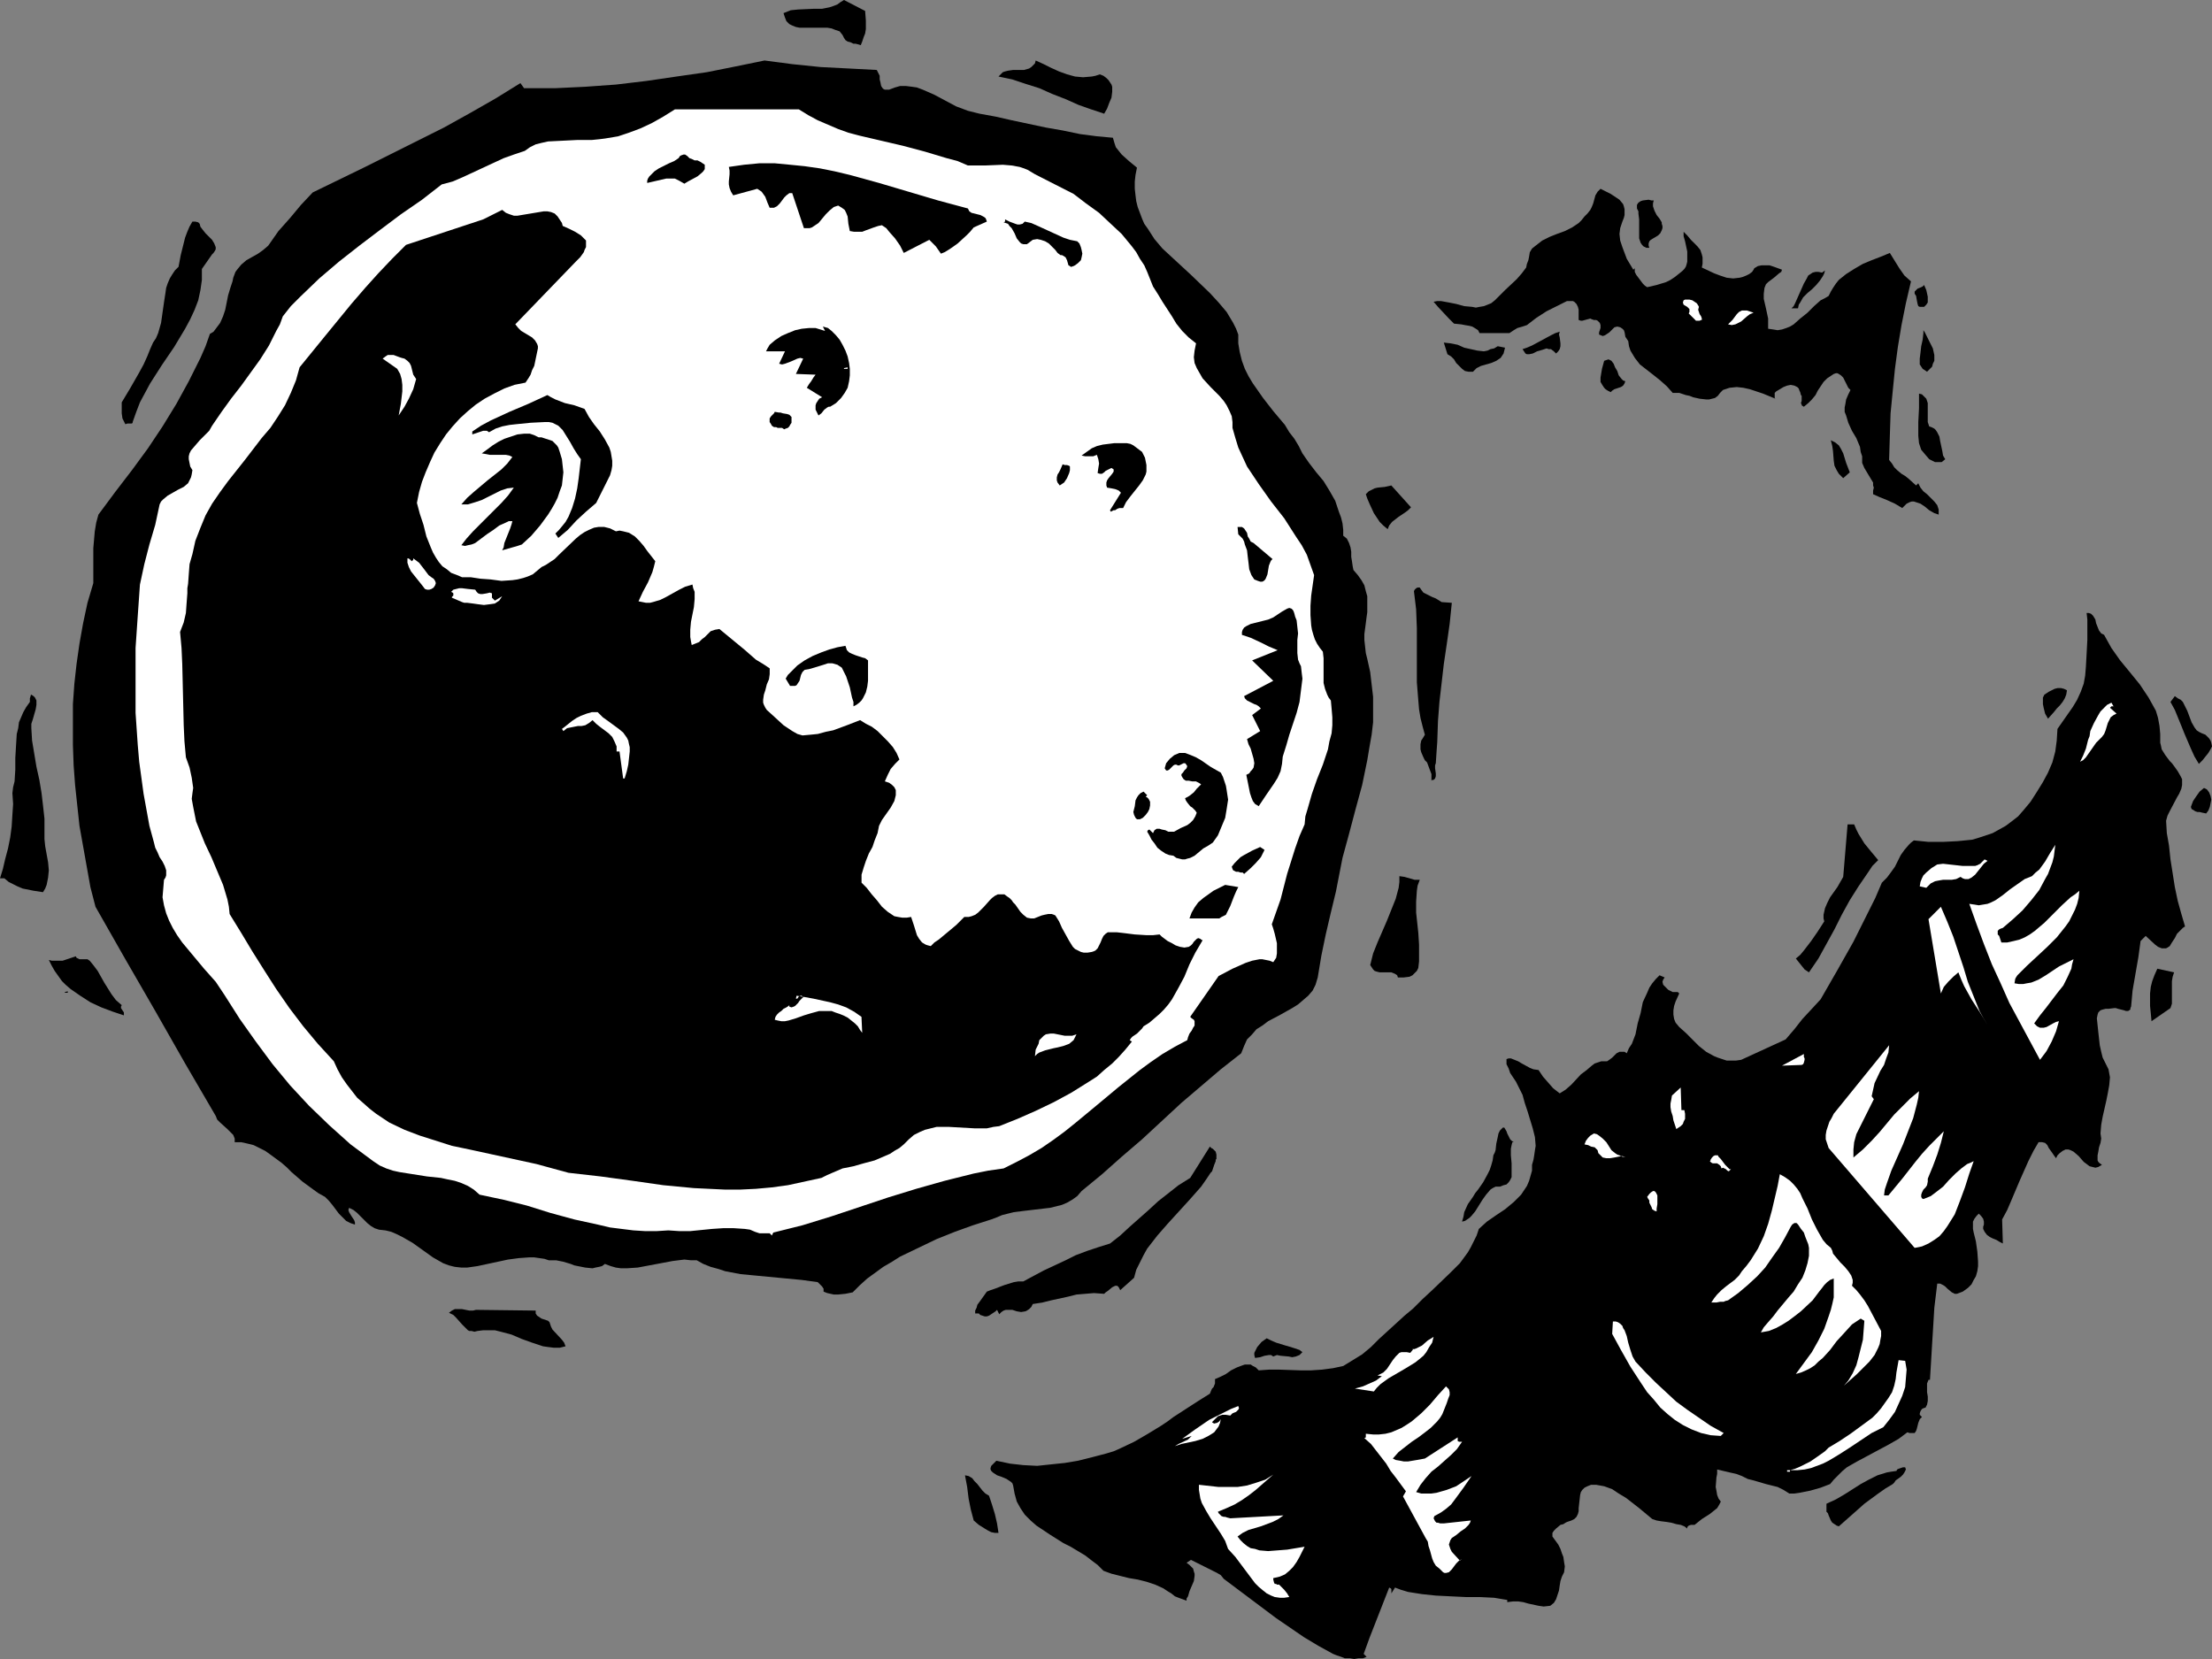 <?xml version="1.0" encoding="UTF-8" standalone="no"?>
<svg
   version="1.0"
   width="129.766mm"
   height="97.324mm"
   id="svg77"
   sodipodi:docname="Bats &amp; Moon 5.wmf"
   xmlns:inkscape="http://www.inkscape.org/namespaces/inkscape"
   xmlns:sodipodi="http://sodipodi.sourceforge.net/DTD/sodipodi-0.dtd"
   xmlns="http://www.w3.org/2000/svg"
   xmlns:svg="http://www.w3.org/2000/svg">
  <rect width="100%" height="100%" fill="#808080" stroke="none"/>
  <sodipodi:namedview
     id="namedview77"
     pagecolor="#ffffff"
     bordercolor="#000000"
     borderopacity="0.25"
     inkscape:showpageshadow="2"
     inkscape:pageopacity="0.0"
     inkscape:pagecheckerboard="0"
     inkscape:deskcolor="#d1d1d1"
     inkscape:document-units="mm" />
  <defs
     id="defs1">
    <pattern
       id="WMFhbasepattern"
       patternUnits="userSpaceOnUse"
       width="6"
       height="6"
       x="0"
       y="0" />
  </defs>
  <path
     style="fill:#000000;fill-opacity:1;fill-rule:evenodd;stroke:none"
     d="m 487.547,169.374 -0.97,-1.616 -0.808,-1.778 -1.454,-3.394 -0.646,-1.616 -1.454,-3.556 -0.97,-1.778 0.97,-1.293 0.646,0.485 0.646,0.323 0.485,0.485 0.323,0.646 0.646,1.293 0.485,1.293 0.485,1.293 0.646,1.131 0.485,0.646 0.485,0.323 0.646,0.323 0.808,0.323 0.485,0.485 0.323,0.323 0.323,0.485 0.162,0.485 0.162,0.808 -0.323,0.646 -0.485,0.808 -0.646,0.808 -0.646,0.808 z"
     id="path1" />
  <path
     style="fill:#000000;fill-opacity:1;fill-rule:evenodd;stroke:none"
     d="m 489.163,180.364 -0.808,-0.162 -0.646,-0.162 h -0.485 l -0.485,-0.162 -0.485,-0.323 -0.323,-0.162 -0.162,-0.485 0.485,-1.293 0.646,-0.97 0.808,-1.131 0.97,-0.808 0.646,0.323 0.485,0.646 0.323,0.808 0.162,0.808 -0.162,0.808 -0.162,0.808 -0.323,0.808 z"
     id="path2" />
  <path
     style="fill:#000000;fill-opacity:1;fill-rule:evenodd;stroke:none"
     d="m 480.275,181.98 0.162,2.747 0.485,2.747 0.323,3.071 0.485,3.071 0.485,3.071 0.646,3.071 0.808,2.909 0.808,2.747 -0.485,0.323 -0.485,0.485 -0.808,0.808 -0.485,0.97 -0.646,0.97 -0.485,0.808 -0.485,0.323 -0.323,0.162 h -0.485 -0.485 l -0.808,-0.323 -0.646,-0.485 -2.101,-1.939 -1.131,1.131 -0.485,3.556 -0.646,3.717 -0.646,3.717 -0.323,3.556 -0.162,0.323 v 0.323 l -0.485,0.323 h -0.485 L 470.902,224 l -0.646,-0.162 -0.646,-0.162 -0.485,-0.162 h -0.323 l -1.293,0.162 h -0.646 l -0.646,0.162 -0.485,0.162 -0.485,0.485 -0.162,0.485 -0.162,0.808 0.323,3.071 0.323,2.909 0.323,1.455 0.323,1.293 0.646,1.293 0.646,1.293 0.323,1.778 -0.162,1.778 -0.323,1.778 -0.323,1.616 -0.808,3.556 -0.323,1.778 -0.162,1.939 0.162,1.131 -0.162,0.97 -0.323,0.97 -0.162,0.97 -0.162,0.808 v 0.808 0.323 l 0.162,0.323 0.323,0.323 0.485,0.323 -0.808,0.485 -0.646,0.162 -0.646,-0.162 -0.646,-0.162 -0.646,-0.485 -0.646,-0.485 -1.131,-1.293 -1.131,-0.97 -0.646,-0.323 -0.485,-0.162 h -0.646 l -0.646,0.323 -0.646,0.485 -0.485,0.485 -0.323,0.646 -0.485,-0.646 -0.323,-0.485 -0.808,-1.131 -0.323,-0.646 -0.485,-0.485 -0.646,-0.162 h -0.808 l -1.131,1.939 -1.131,2.263 -1.939,4.364 -1.778,4.202 -0.97,2.263 -1.131,2.101 0.162,5.333 -0.646,-0.323 -0.808,-0.485 -0.808,-0.323 -0.646,-0.323 -0.646,-0.485 -0.485,-0.646 -0.323,-0.646 V 272 l 0.162,-0.485 v -0.646 l -0.162,-0.646 -0.485,-0.646 -0.485,-0.485 -0.485,0.485 -0.485,0.646 -0.323,0.646 v 0.323 0.485 0.808 l 0.162,0.808 0.485,1.939 0.323,2.263 0.162,2.263 v 0.97 l -0.162,1.131 -0.323,1.131 -0.485,0.808 -0.485,0.97 -0.808,0.808 -1.131,0.808 -1.293,0.485 h -0.485 l -0.646,-0.323 -0.97,-0.808 -0.485,-0.485 -0.485,-0.323 -0.646,-0.323 h -0.646 l -0.646,5.333 -0.323,5.333 -0.162,2.586 -0.162,2.747 -0.323,5.333 h -0.323 l -0.323,0.808 v 0.97 0.97 l 0.162,0.97 v 0.97 l -0.162,0.808 -0.162,0.323 -0.162,0.323 -0.485,0.162 -0.323,0.162 -0.323,0.485 -0.162,0.485 v 0.162 0.162 l 0.162,0.162 0.323,0.323 -0.485,0.485 -0.323,0.808 -0.162,0.646 -0.162,0.646 -0.162,0.485 -0.323,0.485 h -0.323 -0.323 -0.485 l -0.485,-0.162 -1.939,1.455 -2.262,1.293 -4.525,2.424 -2.424,1.293 -2.262,1.293 -0.97,0.808 -0.97,0.97 -0.97,0.97 -0.808,0.97 -2.101,0.808 -2.262,0.646 -2.424,0.485 -1.131,0.162 h -1.131 l -1.293,-0.808 -1.293,-0.646 -1.293,-0.323 -1.293,-0.323 -2.747,-0.808 -1.293,-0.323 -1.293,-0.646 -1.293,-0.485 -1.454,-0.323 -2.747,-0.646 v 0.97 l -0.162,0.808 -0.162,2.101 0.162,0.808 0.162,0.97 0.323,0.808 0.485,0.646 -0.323,0.646 -0.485,0.808 -0.808,0.646 -0.808,0.646 -1.778,1.131 -1.616,1.293 h -0.323 -0.485 l -0.485,0.162 -0.162,0.162 -0.162,0.162 v 0.323 l -0.646,-0.485 -0.808,-0.323 -0.97,-0.162 -1.131,-0.323 -0.97,-0.162 -1.293,-0.162 -0.97,-0.162 -0.97,-0.323 -2.909,-2.424 -2.909,-2.263 -1.616,-0.97 -1.454,-0.97 -1.778,-0.646 -1.778,-0.323 h -1.131 l -0.808,0.323 -0.646,0.323 -0.485,0.485 -0.323,0.485 -0.162,0.646 -0.162,1.455 -0.162,1.455 v 0.646 l -0.162,0.646 -0.323,0.646 -0.485,0.485 -0.646,0.323 -0.97,0.323 -0.323,0.162 -0.485,0.323 -0.646,0.162 -0.97,0.808 -0.485,0.485 -0.323,0.485 v 0.808 l 1.293,1.778 0.485,0.97 0.323,0.97 0.323,0.808 0.162,1.131 0.162,0.97 -0.162,1.293 -0.485,0.97 -0.323,0.97 -0.162,0.97 -0.162,1.131 -0.323,0.97 -0.323,0.97 -0.485,0.808 -0.808,0.646 -1.454,0.162 -1.131,-0.162 -2.262,-0.485 -1.131,-0.323 -1.131,-0.162 h -1.131 l -1.293,0.162 v -0.485 l -2.909,-0.485 -3.232,-0.162 h -3.07 l -3.394,-0.162 -3.232,-0.162 -3.07,-0.323 -3.07,-0.485 -1.616,-0.485 -1.293,-0.485 -0.808,1.293 v -0.323 -0.323 -0.323 l -0.162,-0.162 -0.323,-0.162 -2.909,7.434 -1.454,3.717 -1.293,3.556 0.646,0.646 -0.808,0.323 h -0.97 l -0.97,0.162 -0.97,-0.162 h -1.131 l -0.808,-0.323 -0.97,-0.323 -0.808,-0.323 -3.232,-1.778 -3.232,-1.939 -3.07,-2.101 -3.07,-2.101 -5.818,-4.364 -5.818,-4.364 -0.646,-0.808 -0.808,-0.485 -1.939,-0.97 -1.939,-0.97 -1.939,-0.97 -0.97,0.646 0.646,0.485 0.485,0.485 0.323,0.323 0.162,0.646 0.162,0.485 v 0.485 l -0.162,1.131 -0.485,1.131 -0.485,1.131 -0.323,1.131 -0.323,0.485 v 0.485 l -1.778,-0.646 -0.808,-0.323 -0.808,-0.646 -0.808,-0.485 -0.97,-0.646 -1.778,-0.808 -1.939,-0.646 -1.939,-0.485 -1.939,-0.323 -1.939,-0.485 -1.939,-0.485 -1.778,-0.646 -1.293,-1.293 -1.293,-0.97 -1.454,-1.131 -1.616,-0.97 -1.616,-0.97 -1.616,-0.808 -3.07,-1.939 -1.454,-0.97 -1.454,-0.97 -1.293,-1.131 -1.293,-1.293 -0.97,-1.455 -0.808,-1.455 -0.485,-1.778 -0.323,-1.778 -0.162,-0.485 -0.323,-0.323 -0.97,-0.646 -1.131,-0.485 -0.485,-0.162 -0.485,-0.162 -0.97,-0.646 -0.323,-0.323 -0.162,-0.323 v -0.323 l 0.162,-0.485 0.485,-0.485 0.646,-0.646 3.07,0.646 2.909,0.323 3.07,0.162 3.07,-0.323 3.07,-0.323 2.909,-0.485 3.232,-0.808 3.07,-0.808 1.616,-0.485 1.454,-0.646 3.07,-1.455 3.07,-1.778 2.909,-1.778 1.454,-0.97 1.293,-0.97 2.747,-1.778 2.747,-1.778 2.586,-1.616 0.323,-0.808 0.162,-0.323 0.323,-0.323 0.323,-0.808 v -0.485 -0.485 l 1.131,-0.485 1.293,-0.646 1.131,-0.808 1.293,-0.646 1.293,-0.485 0.485,-0.162 h 0.646 0.646 l 0.485,0.323 0.646,0.323 0.646,0.646 2.262,-0.162 h 2.262 l 4.686,0.162 h 2.424 l 2.424,-0.162 2.424,-0.323 2.262,-0.485 2.101,-1.293 2.101,-1.293 1.939,-1.616 1.778,-1.778 3.717,-3.394 1.939,-1.778 1.939,-1.616 2.101,-2.101 2.101,-1.939 4.202,-4.04 1.939,-1.939 1.778,-2.424 0.646,-1.131 0.646,-1.293 0.646,-1.293 0.485,-1.455 1.778,-1.616 2.101,-1.455 1.939,-1.293 1.939,-1.616 0.808,-0.808 0.808,-0.808 0.646,-0.97 0.646,-0.97 0.485,-1.131 0.323,-1.131 0.323,-1.131 v -1.293 l 0.323,-1.131 0.162,-0.97 0.162,-1.131 0.162,-0.97 -0.162,-1.939 -0.485,-1.939 -1.131,-3.717 -0.646,-1.939 -0.485,-1.778 -0.485,-0.97 -0.485,-0.97 -0.485,-0.97 -0.646,-0.97 -0.646,-0.97 -0.323,-0.97 -0.485,-0.97 v -1.131 l 0.485,-0.162 h 0.485 l 0.808,0.323 0.808,0.323 0.808,0.485 1.778,0.97 0.808,0.323 1.131,0.162 0.97,1.455 1.131,1.293 1.131,1.293 1.454,1.131 1.293,-0.808 1.293,-1.131 2.101,-2.263 1.293,-0.97 1.131,-0.97 0.646,-0.485 1.454,-0.485 h 0.97 0.323 l 0.485,-0.323 0.646,-0.485 0.97,-0.97 0.646,-0.323 h 0.808 0.323 l 0.485,0.323 0.485,-1.131 0.646,-0.97 0.808,-2.101 0.485,-2.424 0.646,-2.263 0.485,-2.424 0.97,-2.101 0.485,-1.131 0.646,-0.97 0.808,-0.97 0.808,-0.808 1.131,0.485 -0.323,0.485 -0.162,0.485 0.162,0.646 0.323,0.323 0.808,0.808 0.97,0.485 h 0.323 0.323 0.485 l 0.323,0.323 -0.808,1.778 -0.323,0.97 -0.162,0.97 v 0.97 l 0.162,0.97 0.323,0.808 0.808,0.97 1.454,1.293 1.454,1.455 1.454,1.455 1.616,1.293 1.778,0.97 0.808,0.323 0.97,0.323 0.97,0.323 h 0.97 1.131 l 1.131,-0.162 9.858,-4.525 1.939,-2.263 1.778,-2.263 2.101,-2.263 1.939,-2.101 3.717,-6.465 3.555,-6.303 3.232,-6.465 1.616,-3.232 1.454,-3.394 1.131,-1.131 0.97,-1.293 0.808,-1.131 0.646,-1.293 0.646,-1.293 0.808,-1.131 0.97,-1.131 0.485,-0.485 0.646,-0.485 3.232,0.323 h 3.232 l 3.232,-0.162 1.616,-0.162 1.616,-0.162 1.616,-0.485 1.454,-0.485 1.454,-0.485 1.454,-0.808 1.454,-0.808 1.293,-0.97 1.454,-1.131 1.131,-1.293 1.616,-1.939 1.454,-2.263 1.293,-2.101 1.131,-2.101 0.97,-2.263 0.646,-2.424 0.323,-2.424 0.162,-2.586 2.262,-3.232 1.131,-1.616 0.97,-1.616 0.808,-1.778 0.646,-1.778 0.323,-1.778 0.162,-1.939 0.162,-2.909 0.162,-3.071 v -3.071 -1.455 l -0.162,-1.455 h 0.485 l 0.485,0.162 0.485,0.485 0.485,0.808 0.162,0.808 0.323,0.808 0.323,0.808 0.485,0.646 0.323,0.162 0.323,0.162 0.808,1.455 0.808,1.455 1.939,2.747 2.262,2.747 2.101,2.586 0.97,1.455 0.97,1.455 0.808,1.455 0.808,1.455 0.485,1.616 0.323,1.778 0.162,1.778 v 1.939 l 0.162,0.646 0.162,0.808 0.808,1.293 0.97,1.293 0.485,0.485 0.485,0.646 0.808,1.131 0.646,1.131 0.323,0.646 v 0.646 0.646 l -0.162,0.808 -0.485,1.131 -0.485,0.808 -1.616,3.071 -0.485,0.97 z"
     id="path3" />
  <path
     style="fill:#000000;fill-opacity:1;fill-rule:evenodd;stroke:none"
     d="m 481.244,223.515 -4.202,2.909 -0.162,-1.778 -0.162,-1.616 v -1.455 -1.293 l 0.162,-1.455 0.323,-1.293 0.485,-1.293 0.646,-1.455 3.717,0.808 -0.323,0.97 -0.162,0.97 v 1.939 1.939 1.131 z"
     id="path4" />
  <path
     style="fill:#ffffff;fill-opacity:1;fill-rule:evenodd;stroke:none"
     d="m 466.054,163.394 -0.646,0.646 -0.646,0.646 -1.131,1.616 -1.131,1.616 -0.646,0.646 -0.646,0.323 0.323,-0.646 0.323,-0.646 0.646,-1.616 0.485,-1.939 0.323,-0.808 0.162,-1.131 0.808,-1.778 0.97,-1.778 0.485,-0.808 0.646,-0.646 0.808,-0.808 0.97,-0.485 0.646,1.131 -0.162,-0.323 h -0.323 -0.162 l -0.323,0.323 1.454,1.293 -0.646,0.323 -0.646,0.485 -0.323,0.646 -0.323,0.646 -0.485,1.616 -0.323,0.808 z"
     id="path5" />
  <path
     style="fill:#ffffff;fill-opacity:1;fill-rule:evenodd;stroke:none"
     d="m 447.308,216.242 -0.323,0.485 -0.162,0.323 -0.162,0.97 0.97,0.162 h 0.97 l 0.808,-0.162 0.97,-0.162 1.616,-0.646 1.616,-0.97 1.454,-0.97 1.454,-0.97 1.616,-0.808 1.616,-0.808 -0.323,1.131 -0.162,0.97 -0.808,1.778 -0.97,1.939 -1.293,1.616 -2.586,3.394 -1.293,1.616 -1.293,1.778 0.323,0.323 0.323,0.323 0.646,0.323 h 0.808 l 0.646,-0.162 1.454,-0.808 0.646,-0.323 0.646,-0.162 -0.646,2.263 -0.97,2.263 -1.131,2.101 -1.454,1.939 -2.262,-4.202 -2.262,-4.202 -2.262,-4.202 -1.939,-4.364 -1.939,-4.202 -1.778,-4.525 -1.616,-4.364 -1.616,-4.525 1.131,0.162 0.97,0.162 0.97,-0.162 0.97,-0.162 0.808,-0.323 0.97,-0.485 1.616,-1.131 1.616,-1.293 1.616,-1.131 1.616,-1.131 0.808,-0.323 0.808,-0.323 0.808,-0.808 0.808,-0.646 1.293,-1.778 1.131,-1.939 1.131,-1.778 -0.162,1.293 -0.162,1.293 -0.323,1.293 -0.485,1.293 -0.485,1.293 -0.646,1.131 -1.293,2.424 -1.778,2.263 -1.939,2.263 -2.101,1.939 -2.262,1.939 -0.485,0.162 -0.323,0.162 -0.323,0.323 v 0.485 0.323 l 0.323,0.323 0.162,0.485 0.162,0.485 0.162,0.485 h 1.293 l 1.454,-0.323 1.293,-0.323 1.131,-0.485 1.131,-0.646 1.131,-0.808 2.101,-1.778 1.939,-1.939 1.939,-1.939 1.939,-1.778 0.97,-0.646 0.97,-0.808 -0.162,1.616 -0.323,1.293 -0.485,1.293 -0.646,1.293 -0.646,1.293 -0.808,1.131 -1.939,2.424 -2.101,2.101 -2.262,2.101 -2.262,2.101 z"
     id="path6" />
  <path
     style="fill:#000000;fill-opacity:1;fill-rule:evenodd;stroke:none"
     d="m 454.095,159.354 -0.646,-1.131 -0.323,-1.293 -0.162,-0.808 v -0.646 -0.808 l 0.323,-0.646 0.485,-0.323 0.485,-0.323 1.293,-0.646 0.646,-0.162 h 0.808 l 0.646,0.162 0.646,0.323 -0.162,0.97 -0.323,0.808 -0.485,0.808 -0.646,0.808 -0.646,0.646 -0.646,0.808 z"
     id="path7" />
  <path
     style="fill:#ffffff;fill-opacity:1;fill-rule:evenodd;stroke:none"
     d="m 434.704,194.424 -0.97,0.485 -0.97,0.162 h -1.939 l -0.97,0.162 -0.808,0.162 -0.97,0.485 -0.485,0.485 -0.485,0.485 -1.454,-0.323 0.162,-0.97 0.323,-0.808 0.323,-0.646 0.646,-0.646 1.131,-0.97 1.293,-0.808 1.293,-0.162 1.454,0.162 2.909,0.323 h 1.454 1.293 l 0.485,-0.162 0.646,-0.323 0.485,-0.485 0.485,-0.485 0.646,0.323 -0.808,0.646 -0.646,0.808 -1.293,1.616 -0.808,0.646 -0.646,0.323 h -0.485 -0.323 l -0.485,-0.162 z"
     id="path8" />
  <path
     style="fill:#ffffff;fill-opacity:1;fill-rule:evenodd;stroke:none"
     d="m 440.683,227.232 -1.778,-2.909 -1.778,-2.747 -1.616,-2.909 -0.646,-1.455 -0.646,-1.616 -1.131,0.97 -1.131,1.131 -0.97,1.131 -0.646,1.455 -2.747,-16.485 2.747,-2.747 1.454,3.394 1.293,3.232 2.262,6.788 0.97,3.232 1.293,3.232 1.293,3.232 0.808,1.455 z"
     id="path9" />
  <path
     style="fill:#ffffff;fill-opacity:1;fill-rule:evenodd;stroke:none"
     d="m 424.523,276.687 -19.069,-22.141 -0.323,-0.97 -0.323,-0.97 v -0.97 l 0.162,-0.97 0.323,-0.97 0.323,-0.97 0.485,-0.808 0.485,-0.97 12.282,-15.192 -0.162,1.616 -0.485,1.293 -0.485,1.455 -0.808,1.293 -1.293,2.747 -0.323,1.455 -0.323,1.455 0.485,0.646 -3.07,6.141 -0.808,1.616 -0.485,1.778 -0.162,1.616 v 1.778 l 2.101,-1.778 1.939,-1.939 1.778,-1.939 3.232,-3.879 1.778,-1.778 1.778,-1.778 1.939,-1.616 -0.162,1.455 -0.323,1.455 -0.808,3.071 -1.131,2.909 -1.131,2.909 -1.293,2.909 -1.293,2.909 -0.97,2.747 -0.485,1.455 -0.162,1.293 h 0.97 l 3.07,-3.717 2.909,-3.717 1.454,-1.778 1.616,-1.778 1.616,-1.616 1.616,-1.616 -0.323,1.293 -0.323,1.293 -0.808,2.586 -0.97,2.586 -1.131,2.747 v 0.646 l -0.162,0.808 -0.323,0.485 -0.485,0.485 -0.323,0.646 -0.162,0.485 v 0.485 l 0.162,0.323 0.323,0.162 0.808,-0.323 0.808,-0.323 1.293,-0.97 1.454,-1.131 1.293,-1.455 1.454,-1.455 1.293,-1.131 1.293,-0.97 0.808,-0.323 0.646,-0.323 -0.97,2.747 -0.97,3.071 -1.131,3.071 -1.131,2.909 -0.808,1.293 -0.808,1.293 -0.808,1.131 -0.97,1.131 -1.131,0.808 -1.293,0.808 -1.454,0.646 z"
     id="path10" />
  <path
     style="fill:#000000;fill-opacity:1;fill-rule:evenodd;stroke:none"
     d="m 430.502,102.465 h -0.808 -0.646 l -0.646,-0.323 -0.646,-0.323 -0.97,-1.131 -0.808,-0.97 -0.485,-1.455 -0.162,-1.616 v -1.455 -1.616 l 0.162,-3.071 v -3.232 l 0.646,0.162 0.323,0.323 0.323,0.323 0.323,0.323 0.323,0.97 v 0.97 1.131 1.131 0.97 l 0.323,0.97 0.485,0.162 0.646,0.323 0.323,0.323 0.323,0.485 0.485,0.97 0.162,0.97 0.485,2.263 0.162,0.97 0.485,0.808 z"
     id="path11" />
  <path
     style="fill:#000000;fill-opacity:1;fill-rule:evenodd;stroke:none"
     d="m 427.27,82.424 -0.485,-0.323 -0.485,-0.323 -0.323,-0.485 -0.323,-0.485 v -0.646 -0.646 l 0.162,-1.293 0.162,-1.455 0.323,-1.455 0.162,-1.455 v -0.646 l -0.162,-0.485 0.162,0.485 0.323,0.485 0.485,0.97 0.646,1.293 0.646,1.293 0.323,1.455 V 79.354 80 l -0.323,0.646 -0.162,0.646 -0.485,0.485 z"
     id="path12" />
  <path
     style="fill:#000000;fill-opacity:1;fill-rule:evenodd;stroke:none"
     d="m 429.856,114.101 -0.97,-0.323 -1.131,-0.646 -0.97,-0.808 -0.97,-0.646 -0.97,-0.323 -0.485,-0.162 h -0.485 l -0.485,0.162 -0.646,0.323 -0.485,0.485 -0.485,0.485 -0.808,-0.485 -0.808,-0.485 -1.778,-0.808 -0.808,-0.323 -0.808,-0.323 -1.454,-0.646 v -0.808 l 0.162,-0.646 -0.162,-0.485 v -0.646 l -0.485,-0.808 -0.485,-0.808 -0.485,-0.808 -0.485,-0.808 -0.485,-1.131 v -0.646 -0.808 l -0.323,-0.97 -0.162,-1.131 -0.808,-1.939 -0.97,-1.616 -0.808,-1.778 -0.485,-1.616 -0.323,-0.808 v -0.97 l 0.162,-0.808 0.162,-0.97 0.485,-1.131 0.485,-0.97 -0.485,-0.485 -0.323,-0.646 -0.808,-1.616 -0.485,-0.485 -0.485,-0.323 -0.323,-0.162 h -0.323 l -0.485,0.162 -0.485,0.323 -0.97,0.646 -0.808,0.808 -0.646,0.97 -0.646,0.97 -0.485,0.97 -0.808,0.97 -0.808,0.808 -0.97,0.808 -0.485,-0.323 V 89.697 l -0.162,-0.323 0.162,-0.485 v -0.646 -0.485 l -0.162,-0.162 -0.162,-0.646 -0.162,-0.323 -0.162,-0.485 -0.323,-0.323 -0.646,-0.323 -0.808,-0.162 -0.808,0.162 -0.808,0.323 -0.808,0.485 -0.808,0.485 -0.323,0.323 v 0.323 0.485 0.323 l 0.162,0.162 -2.747,-1.131 -1.454,-0.485 -1.454,-0.485 -1.454,-0.323 -1.454,-0.162 -1.616,0.162 -1.454,0.485 -0.646,0.646 -0.485,0.646 -0.646,0.485 -0.646,0.162 -0.646,0.162 h -0.646 l -1.454,-0.162 -1.454,-0.323 -0.808,-0.323 -0.808,-0.162 -1.454,-0.485 h -0.808 -0.646 l -1.293,-1.455 -1.454,-1.293 -0.808,-0.646 -0.808,-0.646 -1.454,-1.131 -1.454,-1.131 -1.131,-1.455 -0.485,-0.808 -0.485,-0.808 -0.323,-0.97 -0.162,-1.131 -0.323,-0.485 -0.323,-0.485 -0.162,-0.97 -0.162,-0.485 -0.323,-0.323 -0.485,-0.323 -0.646,-0.162 -0.646,0.162 -0.323,0.323 -0.808,0.808 -0.485,0.323 -0.485,0.323 -0.485,0.162 -0.808,-0.323 V 74.02 73.697 l 0.162,-0.485 0.162,-0.485 v -0.646 l -0.162,-0.485 -0.485,-0.485 -0.323,-0.162 h -0.485 l -0.485,-0.162 -0.323,-0.162 -1.778,0.485 H 350.51 l -0.485,-0.162 V 69.495 68.687 l -0.162,-0.646 -0.323,-0.646 -0.485,-0.485 -0.323,-0.162 h -0.323 -0.485 -0.485 l -2.262,1.131 -2.262,1.131 -2.262,1.455 -2.101,1.616 -0.485,0.162 -0.485,0.162 -1.131,0.323 -0.808,0.485 -0.97,0.646 h -6.626 l -0.323,-0.646 -0.485,-0.323 -0.808,-0.485 -0.646,-0.162 -0.97,-0.162 -0.808,-0.162 -1.616,-0.162 -1.131,-1.131 -2.424,-2.586 -0.97,-1.131 0.808,-0.162 h 0.808 l 1.778,0.323 1.616,0.323 1.778,0.485 1.778,0.162 0.808,0.162 0.808,-0.162 0.97,-0.162 0.808,-0.323 0.808,-0.323 0.808,-0.646 1.131,-1.131 1.131,-1.131 2.586,-2.424 1.131,-1.293 0.97,-1.293 0.162,-0.808 0.323,-0.808 0.162,-0.808 0.162,-0.97 0.485,-0.808 0.808,-0.646 1.454,-1.131 1.616,-0.808 1.616,-0.646 1.778,-0.646 1.616,-0.808 1.454,-0.97 0.646,-0.646 L 351.318,48 l 0.646,-0.646 0.646,-0.808 0.323,-0.646 0.323,-0.808 0.485,-1.778 0.485,-0.808 0.646,-0.646 2.262,1.131 0.97,0.646 0.97,0.646 0.808,0.97 0.162,0.485 0.162,0.646 v 0.485 0.808 l -0.162,0.646 -0.323,0.808 -0.485,1.455 -0.162,1.293 0.162,1.455 0.485,1.455 0.485,1.293 0.485,1.293 1.454,2.424 0.323,-0.323 v 0.323 0.485 l 0.323,0.646 0.485,0.646 0.97,1.293 0.485,0.485 0.485,0.323 2.101,-0.485 2.101,-0.646 0.97,-0.485 0.97,-0.646 0.808,-0.646 0.808,-0.646 0.485,-0.485 0.323,-0.485 0.162,-0.485 0.162,-0.646 v -0.97 -1.293 l -0.485,-2.263 -0.323,-1.131 V 51.394 l 0.808,0.808 0.808,0.97 1.454,1.455 0.646,0.808 0.323,0.97 0.162,0.646 v 0.646 0.808 l -0.162,0.808 2.747,1.293 1.293,0.485 1.454,0.485 1.454,0.162 1.454,-0.162 0.646,-0.162 0.808,-0.323 0.646,-0.323 0.646,-0.485 0.323,-0.485 0.162,-0.323 0.808,-0.485 0.808,-0.162 h 0.97 0.808 l 0.97,0.323 1.778,0.646 -0.162,0.485 -0.485,0.323 -1.131,0.97 -1.293,0.97 -0.485,0.485 -0.323,0.808 -0.162,1.293 v 1.131 l 0.485,2.101 0.485,2.263 v 0.97 1.293 l 1.131,0.162 0.97,0.162 0.97,-0.162 0.97,-0.323 0.808,-0.323 0.808,-0.485 1.454,-1.293 1.616,-1.293 1.454,-1.455 1.454,-1.293 0.97,-0.485 0.808,-0.485 0.485,-0.97 0.485,-0.808 0.646,-0.97 0.646,-0.808 1.616,-1.293 1.778,-1.131 1.939,-1.131 1.939,-0.808 2.101,-0.808 1.939,-0.808 2.101,3.394 1.131,1.616 1.454,1.293 -1.131,4.848 -0.97,4.848 -0.808,4.848 -0.646,4.848 -0.485,4.848 -0.485,5.01 -0.162,5.01 -0.162,5.333 0.646,0.808 0.485,0.808 0.646,0.646 0.97,0.808 0.808,0.485 0.808,0.646 1.616,1.455 0.485,-0.485 0.485,0.97 0.646,0.808 0.808,0.646 0.808,0.808 0.808,0.808 0.646,0.808 0.323,0.97 v 0.485 z"
     id="path13" />
  <path
     style="fill:#000000;fill-opacity:1;fill-rule:evenodd;stroke:none"
     d="m 426.624,68.04 h -0.646 -0.323 l -0.323,-0.162 -0.162,-0.485 -0.162,-0.808 -0.162,-0.97 -0.323,-0.485 v -0.485 l 0.323,-0.323 0.323,-0.323 0.808,-0.323 0.323,-0.162 0.323,-0.323 0.485,1.131 0.323,1.455 v 0.646 0.646 l -0.323,0.485 z"
     id="path14" />
  <path
     style="fill:#ffffff;fill-opacity:1;fill-rule:evenodd;stroke:none"
     d="m 417.574,316.444 -2.586,1.293 -2.424,1.616 -2.424,1.616 -2.262,1.455 -2.424,1.455 -1.293,0.646 -1.293,0.485 -1.293,0.485 -1.454,0.323 -1.616,0.162 h -1.616 l 1.131,-0.323 1.131,-0.485 2.262,-1.131 2.101,-1.455 1.131,-0.808 0.808,-0.808 2.424,-1.455 2.424,-1.616 2.424,-1.778 2.424,-1.778 0.97,-0.97 0.97,-1.131 0.808,-1.131 0.808,-1.131 0.808,-1.293 0.485,-1.455 0.323,-1.455 0.162,-1.455 0.485,-2.747 1.454,0.162 v 0 l 0.323,1.939 -0.162,1.939 -0.162,1.939 -0.646,1.939 -0.808,1.778 -0.808,1.778 -1.293,1.778 z"
     id="path15" />
  <path
     style="fill:#000000;fill-opacity:1;fill-rule:evenodd;stroke:none"
     d="m 407.716,338.424 -0.485,-0.162 -0.485,-0.323 -0.485,-0.323 -0.323,-0.485 -0.485,-1.131 -0.162,-0.485 -0.323,-0.323 v -1.778 l 2.101,-0.97 1.939,-1.131 1.778,-1.131 1.778,-1.131 1.778,-0.97 1.939,-0.97 2.101,-0.646 0.97,-0.162 1.131,-0.162 0.162,-0.323 0.323,-0.162 0.485,-0.162 0.485,-0.162 h 0.485 l 0.162,0.485 -0.323,0.646 -0.323,0.485 -0.485,0.485 -1.131,0.808 -0.323,0.485 -0.323,0.323 -1.616,0.97 -1.616,1.131 -3.07,2.263 -1.454,1.293 L 410.464,336 Z"
     id="path16" />
  <path
     style="fill:#000000;fill-opacity:1;fill-rule:evenodd;stroke:none"
     d="m 401.091,215.596 -0.485,-0.323 -0.485,-0.323 -0.646,-0.808 -0.646,-0.808 -0.646,-0.808 0.97,-0.808 0.808,-0.97 1.616,-2.101 1.454,-2.101 1.454,-2.263 -0.162,-0.646 v -0.808 l 0.323,-1.455 0.485,-1.131 0.646,-1.293 1.616,-2.263 0.646,-1.131 0.646,-1.131 0.97,-11.636 h 1.454 l 0.485,1.131 0.485,0.97 1.293,2.101 1.454,1.778 1.616,1.939 -1.293,1.293 -0.97,1.455 -2.101,3.071 -1.939,3.071 -1.778,3.232 -1.616,3.232 -1.778,3.232 -1.778,3.232 z"
     id="path17" />
  <path
     style="fill:#ffffff;fill-opacity:1;fill-rule:evenodd;stroke:none"
     d="m 408.848,307.232 0.97,-1.131 0.97,-1.616 0.808,-1.778 0.485,-1.778 0.485,-1.939 0.485,-1.939 0.162,-2.101 0.162,-2.101 -0.808,-0.485 -0.97,0.646 -0.97,0.646 -1.616,1.778 -1.778,1.939 -1.454,1.939 -1.616,1.778 -0.97,0.808 -0.808,0.808 -0.97,0.646 -0.97,0.485 -1.131,0.485 -1.131,0.323 1.778,-2.424 1.778,-2.424 1.454,-2.586 1.293,-2.586 0.97,-2.747 0.485,-1.455 0.323,-1.293 0.323,-1.455 v -1.293 -1.455 -1.455 l -0.808,0.323 -0.646,0.485 -0.646,0.646 -0.485,0.646 -0.646,0.808 -0.485,0.646 -0.485,0.646 -0.485,0.646 -2.586,2.424 -1.454,1.131 -1.293,0.97 -1.293,0.808 -1.454,0.808 -1.616,0.646 -1.778,0.323 0.646,-1.131 0.97,-1.131 1.131,-1.293 0.97,-1.293 2.424,-2.909 1.131,-1.293 0.97,-1.616 0.97,-1.455 0.646,-1.616 0.485,-1.616 0.323,-1.616 v -1.778 l -0.162,-0.808 -0.323,-0.808 -0.323,-0.808 -0.323,-0.97 -0.646,-0.808 -0.646,-0.97 -0.162,-0.162 -0.162,-0.162 h -0.485 l -0.485,0.323 -0.323,0.485 -1.293,2.424 -1.293,2.263 -1.616,2.263 -1.454,2.101 -1.778,1.939 -2.101,1.939 -2.101,1.778 -2.262,1.616 -0.646,0.162 -0.323,0.162 h -0.808 l -0.808,0.162 h -1.131 l 0.646,-0.97 0.646,-0.808 0.97,-0.97 0.97,-0.808 1.939,-1.455 0.97,-0.97 0.646,-0.97 0.97,-1.131 0.97,-1.293 0.808,-1.293 0.808,-1.293 1.293,-2.747 0.97,-2.747 0.808,-2.909 0.646,-2.747 0.646,-2.747 0.485,-2.586 1.131,0.646 1.131,0.808 0.808,0.808 0.808,0.97 0.646,0.97 0.485,1.131 1.131,2.263 0.97,2.424 1.131,2.263 0.646,1.131 0.646,1.131 0.808,0.97 0.97,0.808 0.323,0.646 0.162,0.646 0.808,0.97 0.808,0.97 0.97,0.97 0.808,0.97 0.646,0.97 0.162,0.485 0.162,0.485 v 0.646 l -0.162,0.646 0.97,0.97 0.808,0.97 0.97,1.293 0.808,1.293 1.454,2.747 1.454,2.747 v 1.131 l -0.162,0.808 -0.162,0.97 -0.323,0.808 -0.808,1.616 -1.131,1.455 -1.293,1.293 -1.454,1.455 -1.454,1.293 z"
     id="path18" />
  <path
     style="fill:#000000;fill-opacity:1;fill-rule:evenodd;stroke:none"
     d="m 408.686,106.02 -0.97,-0.97 -0.485,-0.808 -0.485,-0.97 -0.162,-1.131 -0.162,-2.101 -0.162,-1.131 -0.323,-1.293 0.97,0.485 0.808,0.646 0.485,0.808 0.485,0.97 0.646,2.101 0.808,2.101 z"
     id="path19" />
  <path
     style="fill:#000000;fill-opacity:1;fill-rule:evenodd;stroke:none"
     d="m 398.667,68.364 h -1.454 l 0.485,-0.485 0.323,-0.646 0.646,-1.455 0.646,-1.455 0.646,-1.455 0.646,-1.131 0.323,-0.646 0.485,-0.323 0.485,-0.323 0.646,-0.162 h 0.646 l 0.808,0.162 0.646,-0.485 -0.162,0.646 -0.323,0.646 -0.646,0.97 -0.808,0.97 -0.97,0.97 -0.97,0.808 -0.97,0.97 -0.646,1.131 -0.323,0.485 z"
     id="path20" />
  <path
     style="fill:#ffffff;fill-opacity:1;fill-rule:evenodd;stroke:none"
     d="m 399.475,236.121 -4.363,0.162 4.848,-2.586 v 0.646 l 0.162,0.323 v 0.323 l -0.162,0.646 -0.162,0.323 z"
     id="path21" />
  <path
     style="fill:#ffffff;fill-opacity:1;fill-rule:evenodd;stroke:none"
     d="m 383.153,71.919 0.485,-0.485 0.485,-0.485 0.97,-1.293 0.485,-0.485 0.646,-0.323 h 0.646 0.485 l 0.485,0.162 0.97,0.323 -0.808,0.323 -0.646,0.485 -1.293,1.131 -0.646,0.323 -0.646,0.323 -0.808,0.162 z"
     id="path22" />
  <path
     style="fill:#ffffff;fill-opacity:1;fill-rule:evenodd;stroke:none"
     d="m 396.243,325.98 v 0.323 h 0.646 v -0.323 z"
     id="path23" />
  <path
     style="fill:#ffffff;fill-opacity:1;fill-rule:evenodd;stroke:none"
     d="m 376.043,71.111 -1.616,-1.616 0.162,-0.323 v -0.162 -0.485 l -0.162,-0.162 -0.323,-0.323 -0.808,-0.485 -0.162,-0.485 0.162,-0.485 0.323,-0.162 h 0.485 0.485 l 0.646,0.162 0.485,0.323 0.485,0.323 0.323,0.485 0.162,0.323 -0.162,0.646 0.162,0.485 0.162,0.485 0.323,0.485 0.162,0.485 v 0.323 h -0.162 l -0.323,0.162 h -0.323 z"
     id="path24" />
  <path
     style="fill:#ffffff;fill-opacity:1;fill-rule:evenodd;stroke:none"
     d="m 381.699,259.071 -0.162,-0.485 -0.323,-0.323 -0.485,-0.323 h -0.97 l -0.323,-0.162 -0.323,-0.323 0.162,-0.162 v -0.162 l 0.323,-0.485 0.323,-0.323 0.323,-0.162 h 0.323 0.323 l 0.162,0.323 0.485,0.485 0.485,0.646 0.485,0.646 0.646,0.646 0.323,0.323 h 0.323 l -0.323,0.323 -0.162,0.162 -0.323,-0.162 -0.162,-0.162 -0.162,-0.162 -0.323,-0.162 -0.323,-0.162 z"
     id="path25" />
  <path
     style="fill:#ffffff;fill-opacity:1;fill-rule:evenodd;stroke:none"
     d="m 381.537,318.384 -2.262,-0.162 -2.101,-0.485 -2.101,-0.808 -1.939,-0.97 -1.778,-1.131 -1.616,-1.293 -1.616,-1.455 -1.454,-1.778 -1.454,-1.616 -1.293,-1.939 -2.424,-3.717 -2.101,-3.717 -1.939,-3.556 0.162,-2.747 h 0.646 l 0.485,0.162 0.485,0.323 0.485,0.485 0.162,0.485 0.323,0.485 0.485,1.293 0.323,1.455 0.485,1.616 0.485,1.455 0.646,1.131 2.262,2.424 2.262,2.263 2.262,2.101 2.262,2.101 2.424,1.778 2.586,1.778 2.586,1.778 2.909,1.616 z"
     id="path26" />
  <path
     style="fill:#000000;fill-opacity:1;fill-rule:evenodd;stroke:none"
     d="m 365.7,54.949 h -0.646 l -0.646,-0.323 -0.323,-0.323 -0.323,-0.485 -0.162,-0.485 -0.162,-0.485 V 51.556 50.101 48.646 l -0.162,-1.293 v -0.485 l -0.323,-0.646 V 45.899 45.414 l 0.323,-0.485 0.485,-0.323 0.485,-0.162 1.293,-0.162 0.646,0.162 h 0.485 l -0.162,0.646 v 0.646 l 0.162,0.485 0.162,0.485 0.485,0.97 0.646,0.808 0.485,0.808 v 0.323 l 0.162,0.485 v 0.485 l -0.162,0.485 -0.323,0.646 -0.485,0.485 -0.808,0.485 -0.808,0.485 -0.323,0.323 -0.162,0.485 v 0.485 z"
     id="path27" />
  <path
     style="fill:#ffffff;fill-opacity:1;fill-rule:evenodd;stroke:none"
     d="m 371.68,250.343 -0.646,-1.939 -0.162,-0.97 -0.323,-0.97 -0.162,-0.97 v -0.808 l 0.162,-0.808 0.162,-0.97 1.939,-1.778 0.162,5.01 h 0.646 l 0.162,0.808 v 0.485 0.646 l -0.323,0.646 -0.162,0.485 -0.485,0.485 -0.485,0.323 z"
     id="path28" />
  <path
     style="fill:#ffffff;fill-opacity:1;fill-rule:evenodd;stroke:none"
     d="m 367.316,268.606 -0.485,-0.162 -0.485,-0.323 -0.162,-0.485 -0.162,-0.323 -0.323,-0.646 v -0.485 l -0.323,-0.485 -0.162,-0.323 0.485,-0.646 0.323,-0.323 0.485,-0.323 h 0.323 l 0.162,0.162 0.162,0.162 0.162,0.323 0.162,0.323 v 0.97 0.97 l -0.162,0.97 z"
     id="path29" />
  <path
     style="fill:#000000;fill-opacity:1;fill-rule:evenodd;stroke:none"
     d="m 357.136,86.949 -0.646,-0.323 -0.485,-0.323 -0.323,-0.323 -0.323,-0.485 -0.485,-0.808 v -0.97 l 0.162,-0.97 0.162,-0.97 L 355.681,80 l 0.485,-0.162 0.485,-0.162 0.323,0.162 0.323,0.162 0.485,0.646 0.323,0.808 0.485,0.808 0.323,0.97 0.646,0.808 0.323,0.323 0.485,0.162 -0.162,0.485 -0.323,0.485 -0.485,0.323 -0.485,0.162 -0.97,0.323 -0.485,0.323 z"
     id="path30" />
  <path
     style="fill:#ffffff;fill-opacity:1;fill-rule:evenodd;stroke:none"
     d="m 354.227,255.03 -0.323,-0.323 -0.323,-0.323 -0.808,-0.162 -0.646,-0.323 -0.808,-0.162 0.323,-0.808 0.485,-0.646 0.485,-0.485 0.808,-0.485 0.646,0.162 0.485,0.323 0.808,0.646 0.808,0.808 1.131,1.778 0.808,0.646 0.485,0.323 0.485,0.162 0.646,0.323 h 0.646 l -0.808,-0.162 -0.808,0.162 -0.808,0.162 -0.97,0.162 h -0.808 l -0.808,-0.162 -0.323,-0.323 -0.323,-0.323 -0.323,-0.323 z"
     id="path31" />
  <path
     style="fill:#000000;fill-opacity:1;fill-rule:evenodd;stroke:none"
     d="m 345.016,78.384 -0.485,-0.485 -0.646,-0.485 h -0.485 l -0.485,-0.162 -0.97,0.323 -1.131,0.323 -0.97,0.485 -0.808,0.162 h -0.485 l -0.323,-0.162 -0.323,-0.485 -0.323,-0.485 0.97,-0.323 1.131,-0.485 2.101,-1.131 2.101,-1.131 0.97,-0.485 0.97,-0.323 -0.162,0.646 0.162,0.646 0.162,1.293 v 0.646 l -0.162,0.646 -0.323,0.485 z"
     id="path32" />
  <path
     style="fill:#000000;fill-opacity:1;fill-rule:evenodd;stroke:none"
     d="m 326.593,82.424 h -0.485 -0.485 l -0.808,-0.162 -0.646,-0.485 -0.646,-0.646 -0.646,-0.646 -0.485,-0.808 -0.646,-0.646 -0.808,-0.485 -0.808,-2.586 1.454,0.162 1.616,0.323 1.454,0.646 1.454,0.323 1.454,0.323 1.454,0.162 0.808,-0.162 0.646,-0.323 0.808,-0.162 0.808,-0.485 1.616,0.323 -0.162,0.646 -0.162,0.646 -0.323,0.485 -0.323,0.485 L 331.764,80 l -1.131,0.485 -1.131,0.323 -1.131,0.323 -0.97,0.485 -0.485,0.485 z"
     id="path33" />
  <path
     style="fill:#000000;fill-opacity:1;fill-rule:evenodd;stroke:none"
     d="m 335.32,253.253 -0.162,0.646 -0.162,0.808 v 1.455 l 0.162,1.778 v 1.616 0.646 0.808 l -0.323,0.646 -0.323,0.485 -0.485,0.485 -0.646,0.162 -0.808,0.323 h -0.97 l -0.646,0.323 -0.485,0.323 -0.97,1.131 -0.808,1.131 -0.808,1.293 -0.808,1.293 -0.808,0.97 -0.485,0.485 -0.485,0.323 -0.485,0.323 -0.646,0.162 0.323,-1.131 0.162,-0.97 0.808,-1.778 1.131,-1.616 0.485,-0.808 0.646,-0.808 1.131,-1.616 0.97,-1.778 0.485,-0.97 0.323,-0.97 0.323,-1.131 0.162,-1.131 0.323,-0.646 0.162,-0.485 0.162,-1.455 0.323,-1.455 0.162,-0.808 0.323,-0.646 0.485,-0.485 0.162,-0.162 h 0.323 l 0.485,0.808 0.162,0.485 0.162,0.323 0.485,0.97 0.323,0.323 0.485,0.323 z"
     id="path34" />
  <path
     style="fill:#000000;fill-opacity:1;fill-rule:evenodd;stroke:none"
     d="m 318.352,169.212 -0.162,0.485 v 0.646 l 0.162,1.131 v 0.646 l -0.162,0.485 -0.323,0.323 h -0.323 l -0.162,0.162 v -0.808 -0.646 l -0.485,-1.293 -0.485,-1.293 -0.485,-0.485 -0.323,-0.646 -0.485,-1.131 -0.162,-0.646 v -0.646 -0.485 l 0.162,-0.808 0.323,-0.485 0.485,-0.808 -0.485,-1.778 -0.485,-1.939 -0.323,-1.939 -0.162,-1.939 -0.323,-4.04 v -3.879 -8.081 l -0.162,-4.202 -0.485,-4.04 0.162,-0.323 0.323,-0.323 0.323,-0.162 h 0.485 l 0.323,0.485 0.485,0.646 1.293,0.646 0.646,0.323 0.808,0.323 1.293,0.808 2.262,0.162 -0.485,4.687 -0.646,4.525 -0.646,4.364 -0.485,4.202 -0.485,4.202 -0.323,4.202 -0.162,4.687 -0.162,2.263 z"
     id="path35" />
  <path
     style="fill:#ffffff;fill-opacity:1;fill-rule:evenodd;stroke:none"
     d="m 318.028,336.162 -0.162,0.485 0.162,0.323 0.162,0.323 0.323,0.323 h 0.323 l 0.485,0.162 h 0.808 l 5.979,-0.646 -0.162,0.485 -0.323,0.485 -0.808,0.808 -0.97,0.646 -0.97,0.808 -0.97,0.646 -0.323,0.485 -0.162,0.485 -0.162,0.485 0.162,0.485 0.162,0.485 0.323,0.646 1.778,1.939 0.485,-0.323 -0.646,0.323 -0.646,0.646 -0.97,1.293 -0.646,0.646 -0.646,0.162 h -0.323 l -0.323,-0.162 -0.323,-0.323 -0.485,-0.485 -0.808,-0.646 -0.485,-0.808 -0.323,-0.808 -0.485,-1.778 -0.323,-0.97 -0.162,-0.97 -0.485,-0.808 -5.01,-9.212 0.646,-1.131 -2.262,-3.071 -1.131,-1.455 -0.97,-1.616 -2.262,-2.909 -1.131,-1.455 -1.454,-1.293 0.323,-0.162 v -0.323 -0.485 l 1.616,0.162 h 1.293 l 1.454,-0.162 1.293,-0.323 1.131,-0.485 1.131,-0.485 1.293,-0.808 0.97,-0.646 2.101,-1.778 1.939,-1.939 1.778,-2.101 1.778,-1.939 0.323,0.323 0.323,0.323 0.162,0.646 v 0.646 l -0.323,0.808 -0.323,0.97 -0.323,0.808 -0.323,0.808 -0.323,0.808 -0.485,0.808 -0.646,0.808 -1.454,1.455 -1.454,1.131 -1.293,0.97 -1.454,0.97 -1.454,1.131 -1.454,1.131 -1.293,1.455 0.646,0.323 0.97,0.162 0.808,0.162 h 0.97 l 1.939,-0.323 1.778,-0.323 7.272,-4.687 v 0.646 0.162 l 0.323,0.162 h 0.646 l -1.131,1.616 -1.293,1.293 -2.909,2.586 -1.454,1.131 -1.293,1.455 -1.131,1.455 -0.97,1.616 1.131,0.323 h 1.131 1.131 l 1.131,-0.162 2.262,-0.646 2.101,-0.808 3.394,-2.263 -1.778,2.586 -1.778,2.424 -0.97,1.293 -1.131,0.97 -1.131,0.808 z"
     id="path36" />
  <path
     style="fill:#000000;fill-opacity:1;fill-rule:evenodd;stroke:none"
     d="m 307.686,117.333 -0.97,-0.808 -0.808,-0.808 -0.646,-0.97 -0.646,-0.97 -0.97,-2.101 -0.485,-1.131 -0.323,-0.97 0.646,-0.646 0.646,-0.323 0.646,-0.323 0.646,-0.162 1.616,-0.162 1.454,-0.323 4.363,4.848 -0.646,0.646 -0.646,0.485 -1.454,0.97 -1.454,1.131 -0.646,0.808 z"
     id="path37" />
  <path
     style="fill:#000000;fill-opacity:1;fill-rule:evenodd;stroke:none"
     d="m 314.473,214.626 -0.323,0.646 -0.485,0.485 -0.485,0.485 -0.646,0.323 -1.293,0.162 h -1.293 l -0.162,-0.485 -0.485,-0.323 -0.808,-0.323 h -0.808 -0.808 -0.97 l -0.646,-0.162 -0.485,-0.162 -0.323,-0.323 -0.323,-0.485 -0.323,-0.485 0.646,-2.586 0.97,-2.424 2.101,-4.848 0.97,-2.424 0.97,-2.424 0.646,-2.424 0.162,-1.293 v -1.293 l 1.131,0.162 1.131,0.323 1.131,0.323 h 0.485 0.646 l -0.485,1.293 -0.162,1.131 -0.162,2.424 v 2.424 l 0.485,4.525 0.162,2.586 v 2.424 1.293 z"
     id="path38" />
  <path
     style="fill:#ffffff;fill-opacity:1;fill-rule:evenodd;stroke:none"
     d="m 304.616,308.525 -4.202,-0.646 1.778,-0.485 1.454,-0.646 1.454,-0.646 1.293,-0.97 -0.97,-0.162 0.646,-0.323 0.646,-0.323 0.808,-0.808 0.646,-0.97 0.646,-0.97 0.646,-0.808 0.808,-0.808 0.485,-0.162 h 0.485 0.646 l 0.808,0.162 0.646,-0.808 -0.323,-0.162 0.485,0.162 0.485,-0.162 0.646,-0.323 0.646,-0.323 1.293,-1.131 0.808,-0.485 0.485,-0.323 -0.323,1.293 -0.646,0.97 -0.646,1.131 -0.646,0.808 -0.97,0.808 -0.808,0.646 -2.101,1.293 -1.939,1.131 -1.939,1.131 -1.778,1.293 -0.808,0.808 z"
     id="path39" />
  <path
     style="fill:#000000;fill-opacity:1;fill-rule:evenodd;stroke:none"
     d="m 296.212,197.657 -1.131,4.687 -1.131,4.848 -0.97,4.687 -0.808,4.848 -0.485,1.616 -0.646,1.293 -0.97,1.131 -1.131,0.97 -1.131,0.97 -1.293,0.808 -2.586,1.455 -2.747,1.455 -1.293,0.97 -1.293,0.808 -0.97,1.131 -1.131,1.131 -0.646,1.455 -0.646,1.616 -4.525,3.556 -4.363,3.717 -4.363,3.717 -8.726,8.081 -4.525,3.879 -4.363,3.879 -4.525,3.717 -0.97,1.131 -1.131,0.808 -1.131,0.646 -1.131,0.485 -1.293,0.323 -1.293,0.323 -2.747,0.323 -2.747,0.323 -2.586,0.323 -1.293,0.323 -1.293,0.323 -1.131,0.485 -1.293,0.485 -4.04,1.293 -4.04,1.455 -4.04,1.616 -4.04,1.939 -4.04,1.939 -1.778,1.131 -1.939,1.131 -1.778,1.293 -1.778,1.293 -1.616,1.455 -1.616,1.616 -1.616,0.323 -1.616,0.162 h -0.97 l -1.454,-0.323 -0.808,-0.323 v -0.323 -0.323 l -0.323,-0.485 -0.485,-0.485 -0.485,-0.485 -3.555,-0.485 -3.394,-0.323 -6.787,-0.646 -3.394,-0.323 -3.394,-0.646 -1.454,-0.485 -1.778,-0.485 -1.616,-0.646 -1.454,-0.808 h -1.293 l -1.454,-0.162 -2.586,0.323 -5.171,0.97 -2.586,0.485 -2.424,0.162 h -1.293 l -1.131,-0.162 -1.131,-0.323 -1.293,-0.485 -0.646,0.485 -0.646,0.162 -0.808,0.162 -0.646,0.162 -1.616,-0.162 -1.616,-0.323 -0.808,-0.162 -0.808,-0.323 -1.616,-0.485 -1.616,-0.323 h -1.616 l -0.97,-0.323 -1.131,-0.162 -1.131,-0.162 h -1.131 l -2.262,0.162 -2.424,0.323 -2.262,0.485 -2.262,0.485 -2.262,0.485 -2.262,0.323 h -1.293 l -1.454,-0.162 -1.293,-0.323 -1.293,-0.485 -1.131,-0.646 -1.131,-0.646 -2.262,-1.616 -2.262,-1.616 -2.262,-1.293 -1.293,-0.646 -1.131,-0.485 -1.293,-0.323 -1.454,-0.162 -0.97,-0.323 -0.808,-0.485 -0.808,-0.646 -0.808,-0.808 -1.454,-1.455 -0.808,-0.646 -0.97,-0.485 -0.162,0.485 0.162,0.485 0.485,0.808 0.323,0.485 0.323,0.485 0.162,0.485 v 0.485 l -0.485,-0.162 -0.485,-0.162 -0.97,-0.485 -0.808,-0.808 -0.808,-0.808 -1.454,-1.939 -0.808,-0.97 -0.808,-0.808 -1.454,-0.808 -1.131,-0.808 -2.424,-1.778 -2.424,-2.101 -1.131,-1.131 -1.131,-0.97 L 59.954,256 l -1.131,-0.808 -1.293,-0.646 -1.293,-0.646 -1.293,-0.323 -1.454,-0.323 h -1.454 v -0.323 -0.485 l -0.323,-0.808 -0.646,-0.646 -0.646,-0.646 -1.616,-1.455 -0.646,-0.646 -0.323,-0.808 -6.787,-11.636 -6.626,-11.636 -6.626,-11.475 -6.626,-11.636 -1.131,-4.364 -0.808,-4.525 -0.808,-4.525 -0.808,-4.525 -0.485,-4.525 -0.485,-4.525 -0.323,-4.364 -0.162,-4.525 v -4.525 -4.525 l 0.323,-4.525 0.485,-4.364 0.646,-4.525 0.808,-4.525 0.97,-4.525 1.293,-4.364 v -2.101 -5.657 l 0.323,-3.717 0.323,-1.939 0.485,-1.778 3.717,-5.01 3.717,-4.848 3.555,-4.848 3.232,-4.848 3.07,-5.01 2.747,-5.01 2.586,-5.172 1.131,-2.586 0.97,-2.747 0.808,-0.485 0.485,-0.646 0.97,-1.293 0.646,-1.455 0.485,-1.455 0.646,-3.232 0.485,-1.616 0.485,-1.455 0.162,-0.808 0.485,-1.293 0.485,-0.646 0.808,-0.97 1.131,-0.97 2.586,-1.455 1.131,-0.808 1.131,-0.97 2.262,-3.232 2.586,-2.909 2.424,-2.909 2.586,-2.747 11.635,-5.657 5.818,-2.909 5.818,-2.909 5.818,-2.909 5.818,-3.232 5.656,-3.232 5.494,-3.394 0.808,1.131 h 6.787 l 6.787,-0.323 6.787,-0.485 6.787,-0.808 6.626,-0.97 L 156.752,16 l 6.464,-1.293 6.302,-1.293 6.141,0.808 6.302,0.646 6.302,0.323 6.141,0.323 0.323,0.646 0.323,0.646 v 0.808 l 0.162,0.646 0.162,0.808 0.323,0.485 0.162,0.162 0.323,0.162 h 0.485 0.485 l 1.293,-0.485 1.131,-0.323 h 1.293 l 1.293,0.162 1.131,0.162 1.293,0.485 2.586,1.131 2.424,1.293 2.424,1.293 2.586,0.97 1.293,0.323 1.293,0.323 3.555,0.646 3.555,0.808 7.595,1.616 3.717,0.646 3.878,0.808 3.717,0.485 3.555,0.323 0.323,1.131 0.323,0.97 0.646,0.808 0.646,0.808 1.616,1.455 1.778,1.455 -0.323,1.616 -0.162,1.455 v 1.616 l 0.162,1.455 0.162,1.293 0.323,1.293 0.485,1.293 0.485,1.293 0.485,1.131 0.808,1.131 1.454,2.263 1.778,2.101 2.101,1.939 4.202,3.879 4.202,4.04 1.939,2.101 1.778,2.101 1.454,2.424 0.646,1.293 0.485,1.293 v 1.939 l 0.323,1.939 0.485,1.939 0.646,1.778 0.808,1.616 0.97,1.616 1.131,1.616 1.131,1.616 2.262,2.909 2.586,3.071 0.97,1.616 1.131,1.455 0.97,1.616 0.808,1.616 1.454,2.101 1.616,2.101 1.616,1.939 1.293,2.101 1.293,2.263 0.808,2.424 0.485,1.293 0.323,1.293 0.162,1.455 v 1.293 l 0.808,0.646 0.485,0.97 0.323,0.97 0.162,0.97 v 1.131 l 0.162,0.97 0.162,1.131 0.162,0.808 0.97,1.131 0.808,1.131 0.646,1.131 0.323,1.293 0.323,1.131 v 1.131 2.424 l -0.162,1.131 -0.162,1.293 -0.323,2.424 v 1.293 l 0.162,1.455 0.162,1.455 0.323,1.293 0.646,2.909 0.323,2.747 0.323,2.747 v 2.909 2.747 l -0.323,2.747 -0.485,2.747 -0.485,2.909 -1.131,5.495 -1.454,5.333 -1.454,5.495 -1.454,5.333 z"
     id="path40" />
  <path
     style="fill:#ffffff;fill-opacity:1;fill-rule:evenodd;stroke:none"
     d="m 289.264,182.788 -1.131,2.586 -0.97,2.747 -1.778,5.657 -1.454,5.657 -0.97,2.747 -0.97,2.747 0.162,0.485 0.162,0.485 0.323,1.131 0.485,2.101 v 1.131 1.131 l -0.162,0.97 -0.646,0.97 -0.808,-0.323 -0.808,-0.162 -0.808,-0.162 h -0.646 l -1.616,0.323 -1.454,0.485 -1.454,0.646 -1.454,0.646 -3.07,1.616 -6.302,9.05 0.323,0.323 0.485,0.323 0.162,0.323 v 0.323 0.646 l -0.323,0.485 -0.323,0.646 -0.485,0.646 -0.323,0.808 -0.162,0.646 -2.747,1.455 -2.747,1.616 -2.586,1.778 -2.424,1.778 -4.848,3.879 -4.848,4.04 -4.686,3.879 -2.424,1.939 -2.424,1.778 -2.586,1.778 -2.747,1.616 -2.747,1.455 -2.909,1.455 -3.394,0.485 -3.232,0.646 -3.232,0.808 -3.232,0.808 -6.302,1.778 -6.302,1.939 -6.302,2.101 -6.302,2.101 -6.302,1.939 -6.464,1.616 -0.323,0.646 -0.485,-0.485 h -0.323 -0.97 -0.97 l -0.485,-0.162 -0.485,-0.162 -1.131,-0.485 -1.131,-0.162 -2.424,-0.162 h -2.424 l -2.424,0.162 -4.848,0.485 h -2.424 l -2.424,-0.162 -2.586,0.162 h -2.586 l -2.586,-0.162 -2.586,-0.323 -2.586,-0.323 -2.747,-0.646 -5.171,-1.131 -5.333,-1.455 -5.171,-1.616 -5.171,-1.293 -5.333,-1.131 -1.293,-1.131 -1.293,-0.808 -1.454,-0.646 -1.454,-0.485 -1.616,-0.323 -1.454,-0.323 -3.07,-0.323 -3.07,-0.485 -3.07,-0.485 -1.454,-0.323 -1.454,-0.485 -1.454,-0.646 -1.454,-0.97 -5.01,-3.717 -4.686,-4.202 -4.525,-4.364 -4.202,-4.525 -3.878,-4.687 -3.717,-5.01 -3.555,-5.01 -3.394,-5.333 -0.97,-1.455 -0.97,-1.455 -2.586,-2.909 -2.424,-2.909 -2.424,-2.909 -1.131,-1.616 -0.97,-1.616 -0.808,-1.616 -0.646,-1.616 -0.485,-1.778 -0.323,-1.778 0.162,-1.939 0.162,-1.939 0.323,-0.485 0.162,-0.485 v -0.646 -0.485 L 36.522,192 l -0.485,-0.97 -0.646,-0.97 -0.485,-1.131 -0.485,-0.97 -0.323,-1.293 -0.97,-3.556 -0.646,-3.556 L 31.835,176 l -0.485,-3.556 -0.485,-3.556 -0.323,-3.717 -0.485,-7.111 v -7.273 -7.111 l 0.485,-7.111 0.485,-6.949 0.485,-2.263 0.485,-2.263 1.131,-4.364 1.293,-4.364 0.485,-2.263 0.485,-2.263 0.323,-0.646 0.485,-0.485 0.97,-0.808 1.131,-0.646 1.131,-0.646 1.293,-0.646 0.97,-0.808 0.323,-0.646 0.323,-0.646 0.162,-0.646 0.162,-0.97 -0.485,-0.808 -0.162,-0.808 -0.162,-0.808 v -0.646 l 0.162,-0.646 0.323,-0.646 0.97,-1.131 0.97,-1.131 0.97,-0.97 1.131,-1.131 0.646,-1.131 2.101,-3.071 2.101,-2.909 2.262,-2.909 2.101,-2.909 2.101,-2.909 1.939,-3.071 1.616,-3.232 0.808,-1.455 0.646,-1.778 1.778,-2.263 2.101,-2.101 4.202,-4.04 4.363,-3.717 4.525,-3.556 4.686,-3.556 4.525,-3.394 4.686,-3.232 4.363,-3.394 2.424,-0.646 2.262,-0.97 4.525,-2.101 4.525,-2.101 2.262,-0.808 2.424,-0.808 1.131,-0.808 1.293,-0.646 1.293,-0.323 1.454,-0.323 3.232,-0.162 3.232,-0.162 h 1.616 1.616 l 1.616,-0.162 1.293,-0.162 2.909,-0.485 2.424,-0.808 2.586,-0.97 2.424,-1.131 2.586,-1.455 2.586,-1.616 h 6.787 6.949 6.949 6.787 l 2.101,1.293 2.101,1.131 2.262,0.97 2.262,0.97 2.262,0.808 2.424,0.646 4.848,1.131 4.848,1.131 4.848,1.293 4.848,1.455 2.424,0.646 2.262,0.97 h 1.939 1.778 l 4.04,-0.162 1.939,0.162 1.778,0.323 0.97,0.323 0.808,0.323 0.808,0.485 0.808,0.485 8.565,4.364 2.747,2.101 2.909,2.101 2.586,2.424 2.424,2.263 2.262,2.747 0.97,1.293 0.808,1.455 0.97,1.455 0.646,1.455 0.646,1.616 0.646,1.616 1.131,1.778 0.97,1.616 2.101,3.232 0.97,1.616 1.293,1.616 1.454,1.455 1.616,1.293 -0.162,0.808 -0.162,0.808 -0.162,1.455 0.162,1.293 0.485,1.131 0.646,1.131 0.646,1.131 1.778,1.939 1.939,1.939 0.97,1.131 0.646,0.97 0.646,1.293 0.485,1.131 0.162,1.293 v 1.293 l 0.646,2.263 0.646,2.101 0.97,2.101 0.97,2.101 1.293,1.939 1.293,1.939 2.747,3.879 2.909,3.717 2.586,4.04 1.293,1.939 1.131,2.101 0.808,2.263 0.808,2.263 -0.646,4.525 -0.162,2.263 v 2.101 l 0.162,2.263 0.162,0.97 0.323,1.131 0.323,0.97 0.485,0.97 0.646,0.97 0.646,0.808 0.162,1.455 v 1.455 1.455 1.293 1.293 l 0.323,1.293 0.485,1.293 0.323,0.646 0.485,0.646 0.162,1.778 0.162,1.939 v 1.778 l -0.162,1.778 -0.485,1.778 -0.323,1.778 -1.131,3.394 -1.293,3.232 -1.131,3.232 -0.97,3.394 -0.485,1.616 z"
     id="path41" />
  <path
     style="fill:#000000;fill-opacity:1;fill-rule:evenodd;stroke:none"
     d="m 284.416,167.758 -0.162,1.616 -0.323,1.616 -0.646,1.455 -0.808,1.293 -1.778,2.586 -1.616,2.424 -0.808,-0.485 -0.485,-0.646 -0.323,-0.808 -0.323,-0.97 -0.808,-4.04 0.646,-0.323 0.323,-0.485 0.323,-0.323 0.323,-0.485 0.162,-0.97 -0.162,-0.97 -0.323,-1.131 -0.323,-1.131 -0.485,-0.97 -0.323,-1.131 2.909,-1.778 -1.778,-3.556 1.939,-1.455 -0.485,-0.485 -0.485,-0.323 -0.485,-0.162 -0.646,-0.323 -0.97,-0.485 -0.485,-0.485 -0.162,-0.485 6.464,-3.394 -4.686,-4.525 5.656,-2.263 -1.939,-0.808 -1.939,-0.97 -2.101,-0.97 -1.939,-0.646 v -0.646 l 0.162,-0.485 0.323,-0.485 0.485,-0.323 0.97,-0.485 1.293,-0.323 1.293,-0.323 1.293,-0.323 1.131,-0.485 0.485,-0.323 0.485,-0.323 0.97,-0.646 1.131,-0.646 0.485,-0.162 0.485,0.162 0.162,0.162 0.162,0.162 0.162,0.323 0.162,0.485 0.162,0.646 0.323,0.808 0.162,1.455 0.162,1.455 -0.162,1.455 v 1.455 1.455 l 0.162,1.455 0.323,0.808 0.323,0.646 0.162,1.455 0.162,1.293 -0.323,2.586 -0.323,2.586 -0.646,2.424 -1.616,4.848 -0.646,2.263 z"
     id="path42" />
  <path
     style="fill:#000000;fill-opacity:1;fill-rule:evenodd;stroke:none"
     d="m 282.315,300.768 -0.485,-0.323 h -0.485 l -0.97,0.162 -0.97,0.323 -1.131,0.162 -0.162,-0.646 v -0.485 l 0.323,-0.646 0.323,-0.646 0.97,-1.131 1.131,-0.808 0.97,0.485 1.131,0.485 2.101,0.646 1.131,0.323 0.97,0.323 0.97,0.323 0.646,0.485 -0.323,0.323 -0.323,0.323 -0.808,0.323 -0.808,0.162 -0.808,-0.162 -1.778,-0.162 -0.808,-0.162 z"
     id="path43" />
  <path
     style="fill:#000000;fill-opacity:1;fill-rule:evenodd;stroke:none"
     d="M 278.113,128.485 277.79,128 l -0.323,-0.485 -0.485,-1.293 -0.162,-1.455 -0.162,-1.293 -0.162,-1.455 -0.485,-1.293 -0.162,-0.646 -0.323,-0.646 -0.485,-0.485 -0.485,-0.485 -0.162,-1.616 h 0.485 0.485 l 0.485,0.323 0.323,0.485 0.323,0.485 0.162,0.808 0.323,0.485 0.323,0.646 0.646,0.323 4.202,3.556 -0.323,0.323 -0.162,0.323 -0.323,0.808 -0.162,0.97 -0.162,0.97 -0.323,0.808 -0.162,0.323 -0.323,0.323 -0.323,0.162 h -0.485 l -0.485,-0.162 z"
     id="path44" />
  <path
     style="fill:#ffffff;fill-opacity:1;fill-rule:evenodd;stroke:none"
     d="m 282.315,349.899 v 0.323 l 0.162,0.646 0.162,0.323 h 0.323 l 0.162,0.162 h 0.485 l 0.323,0.323 0.808,0.808 0.646,0.808 0.485,0.808 -1.131,0.162 h -0.97 l -1.131,-0.162 -0.808,-0.323 -0.97,-0.485 -0.808,-0.646 -0.97,-0.808 -0.808,-0.808 -1.454,-1.939 -1.454,-1.939 -1.454,-1.939 -1.616,-1.778 -0.646,-1.778 -0.97,-1.616 -2.262,-3.394 -0.97,-1.616 -0.97,-1.778 -0.323,-0.97 -0.162,-0.97 -0.162,-0.97 v -1.131 l 4.363,0.485 h 2.101 2.101 l 2.101,-0.323 2.101,-0.646 1.939,-0.646 1.778,-1.131 -2.586,2.263 -1.293,1.131 -1.454,1.131 -1.616,1.131 -1.616,0.97 -1.778,0.808 -1.939,0.808 0.162,0.323 0.323,0.323 0.323,0.323 0.485,0.162 h 0.323 l 0.485,0.162 0.646,0.162 11.797,-0.646 -1.131,0.808 -1.293,0.646 -2.586,0.97 -2.747,0.808 -1.293,0.646 -1.131,0.808 0.646,0.808 0.646,0.646 0.808,0.646 0.808,0.485 0.97,0.162 0.97,0.323 1.939,0.162 2.101,-0.162 2.101,-0.162 1.939,-0.323 1.939,-0.323 -1.131,2.263 -0.646,1.131 -0.808,1.131 -0.808,0.808 -0.97,0.808 -1.131,0.485 -0.646,0.162 z"
     id="path45" />
  <path
     style="fill:#000000;fill-opacity:1;fill-rule:evenodd;stroke:none"
     d="m 275.851,193.778 -0.323,-0.323 h -0.485 l -0.485,-0.162 h -0.485 l -0.323,-0.162 -0.323,-0.162 -0.162,-0.323 -0.162,-0.485 0.646,-0.808 0.646,-0.646 0.646,-0.646 0.808,-0.485 1.778,-0.97 1.778,-0.808 0.97,0.646 -0.808,1.616 -1.131,1.293 -1.131,1.131 z"
     id="path46" />
  <path
     style="fill:#000000;fill-opacity:1;fill-rule:evenodd;stroke:none"
     d="m 269.71,203.636 h -5.979 l 0.485,-1.293 0.646,-1.131 0.808,-1.131 1.131,-0.97 1.131,-0.808 1.131,-0.808 2.586,-1.293 2.909,0.485 -0.485,0.97 -0.485,1.131 -0.808,2.101 -0.485,0.97 -0.485,0.97 -0.97,0.485 -0.485,0.323 z"
     id="path47" />
  <path
     style="fill:#000000;fill-opacity:1;fill-rule:evenodd;stroke:none"
     d="m 268.902,186.828 -0.97,0.646 -1.131,0.646 -1.939,1.616 -0.97,0.485 -0.646,0.162 -0.485,0.162 h -0.646 l -0.646,-0.162 -0.646,-0.162 -0.646,-0.485 -0.97,-0.162 -0.808,-0.323 -0.97,-0.646 -0.808,-0.646 -0.646,-0.97 -0.646,-0.808 -0.485,-0.97 -0.485,-0.808 0.162,-0.323 0.323,-0.162 0.808,0.808 0.162,-0.323 0.162,-0.323 0.485,-0.323 h 0.646 l 0.485,0.162 0.808,0.162 0.646,0.323 h 0.646 0.646 l 1.454,-0.808 1.454,-0.646 0.646,-0.485 0.646,-0.646 0.485,-0.808 0.323,-0.808 -0.323,-0.485 -0.323,-0.323 -0.323,-0.323 -0.485,-0.323 -0.646,-0.808 -0.323,-0.485 -0.162,-0.485 0.646,-0.323 0.485,-0.323 0.808,-0.646 0.646,-0.808 0.97,-0.97 -0.485,-0.323 -0.646,-0.323 h -0.808 l -0.808,-0.162 h -0.646 l -0.485,-0.323 -0.323,-0.485 -0.162,-0.323 v -0.323 l 0.323,-0.323 0.323,-0.485 0.485,-0.485 0.162,-0.485 -0.323,-0.485 -0.162,-0.162 h -0.323 l -0.323,0.162 -0.646,0.323 h -0.323 l -0.323,-0.162 h -0.323 l -0.323,0.162 -0.323,0.323 -0.323,0.323 -0.323,0.323 -0.323,0.162 h -0.323 l -0.323,-0.485 0.323,-1.131 0.808,-0.97 0.97,-0.808 1.131,-0.485 h 1.293 l 1.293,0.485 1.131,0.485 1.131,0.646 2.101,1.455 2.262,1.293 0.485,0.97 0.323,0.97 0.323,0.97 0.162,0.97 0.323,2.101 -0.323,2.101 -0.323,1.939 -0.808,1.939 -0.808,1.939 z"
     id="path48" />
  <path
     style="fill:#ffffff;fill-opacity:1;fill-rule:evenodd;stroke:none"
     d="m 272.78,313.859 -0.97,-0.162 h -0.808 l -0.97,0.323 -0.646,0.646 -0.646,0.646 0.162,0.162 0.323,0.162 0.646,-0.162 0.485,-0.323 0.323,-0.485 -0.162,0.808 -0.323,0.808 -0.485,0.646 -0.485,0.646 -1.293,0.808 -1.293,0.646 -1.616,0.485 -3.07,0.646 -1.454,0.485 0.808,-0.485 2.101,-0.97 0.808,-0.808 -2.101,0.646 2.909,-2.101 3.07,-2.101 3.232,-1.616 1.616,-0.808 1.616,-0.646 0.162,0.485 -0.162,0.323 -0.323,0.323 -0.162,0.162 -0.808,0.323 z"
     id="path49" />
  <path
     style="fill:#000000;fill-opacity:1;fill-rule:evenodd;stroke:none"
     d="m 269.71,256.97 -0.162,0.162 v 0.323 l -0.323,0.808 -0.323,0.97 -0.162,0.485 -0.323,0.323 -0.97,1.455 -1.131,1.616 -2.424,2.747 -5.01,5.495 -2.262,2.586 -1.131,1.455 -1.131,1.455 -0.808,1.455 -0.808,1.616 -0.808,1.616 -0.485,1.778 -3.07,2.747 -0.162,-0.323 -0.162,-0.323 -0.323,-0.323 h -0.485 l -0.646,0.323 -0.97,0.808 -0.485,0.323 -0.323,0.323 -2.262,-0.162 -1.939,0.162 -1.939,0.162 -1.939,0.485 -3.717,0.808 -1.939,0.485 -2.101,0.323 -0.323,0.646 -0.485,0.485 -0.485,0.323 -0.323,0.162 -0.97,0.162 -0.97,-0.162 -0.97,-0.323 h -0.97 -0.485 l -0.485,0.162 -0.485,0.323 -0.485,0.485 -0.485,-0.97 -0.323,0.323 -0.485,0.323 -0.485,0.323 -0.485,0.323 -0.485,0.162 h -0.485 l -0.485,-0.162 -0.485,-0.162 -0.323,-0.323 h -0.323 -0.162 -0.323 v -0.646 l 0.323,-0.646 0.162,-0.646 0.485,-0.646 0.808,-1.131 0.808,-1.131 0.808,-0.323 0.97,-0.323 2.101,-0.808 2.101,-0.646 0.97,-0.162 h 1.131 l 4.525,-2.424 4.848,-2.263 2.262,-1.131 2.586,-0.97 2.424,-0.808 2.586,-0.808 2.262,-1.778 2.101,-1.939 4.202,-3.717 2.101,-1.939 2.262,-1.778 2.262,-1.778 2.586,-1.616 4.363,-6.949 0.323,0.323 0.323,0.162 0.646,0.646 0.162,0.646 z"
     id="path50" />
  <path
     style="fill:#000000;fill-opacity:1;fill-rule:evenodd;stroke:none"
     d="m 253.55,227.556 -0.323,0.485 -0.323,0.323 -0.808,0.808 -0.97,0.646 -0.323,0.323 -0.323,0.485 0.485,0.323 -1.454,1.778 -1.454,1.616 -1.454,1.455 -1.778,1.455 -1.616,1.455 -1.778,1.131 -3.878,2.424 -3.878,2.101 -4.04,1.939 -4.04,1.778 -4.04,1.616 -1.293,0.162 -1.454,0.323 h -2.747 l -5.656,-0.323 h -1.293 -1.454 l -1.293,0.323 -1.293,0.323 -1.131,0.485 -1.293,0.646 -1.131,0.97 -1.131,1.131 -0.97,0.808 -1.131,0.646 -0.97,0.646 -1.131,0.485 -2.262,0.97 -2.424,0.646 -2.262,0.646 -2.424,0.485 -2.262,0.97 -1.131,0.485 -1.293,0.646 -3.717,0.808 -3.717,0.808 -3.555,0.485 -3.555,0.323 -3.394,0.162 h -3.555 l -3.394,-0.162 -3.394,-0.162 -6.787,-0.646 -6.787,-0.97 -7.11,-0.97 -7.11,-0.808 -3.555,-0.97 -3.555,-0.97 -7.434,-1.616 -7.434,-1.616 -3.878,-0.808 -3.555,-1.131 -3.555,-1.131 -3.394,-1.293 -3.394,-1.616 -1.454,-0.97 -1.454,-0.97 -1.454,-1.131 -1.454,-1.293 -1.293,-1.131 -1.131,-1.455 -1.131,-1.455 -1.131,-1.616 -0.97,-1.778 -0.808,-1.778 -3.555,-3.879 -3.232,-3.879 -3.07,-4.04 -2.909,-4.202 -2.586,-4.04 -2.747,-4.364 -2.424,-4.04 -2.586,-4.202 -0.162,-1.616 -0.323,-1.616 -0.485,-1.616 -0.485,-1.616 -1.293,-3.071 -1.293,-3.071 -1.454,-3.071 -1.293,-3.232 -0.646,-1.616 -0.323,-1.616 -0.323,-1.616 -0.323,-1.778 0.162,-1.293 0.162,-1.131 -0.162,-1.131 -0.162,-1.131 -0.485,-2.263 -0.808,-2.263 -0.323,-3.556 -0.162,-3.556 -0.162,-6.788 -0.162,-6.788 -0.162,-3.556 -0.323,-3.556 0.808,-2.101 0.485,-2.101 0.162,-2.263 0.162,-2.101 v -1.131 l 0.162,-0.97 0.162,-2.263 0.162,-2.101 0.646,-2.263 0.323,-1.455 0.323,-1.455 1.131,-2.909 1.131,-2.747 1.454,-2.586 1.778,-2.586 1.778,-2.424 3.717,-4.687 3.717,-4.848 1.939,-2.263 1.616,-2.424 1.616,-2.586 1.293,-2.747 1.131,-2.747 0.808,-2.909 5.656,-6.949 5.818,-7.111 3.07,-3.556 2.909,-3.232 3.07,-3.232 3.07,-3.071 17.13,-5.657 4.202,-2.101 0.808,0.646 0.808,0.323 0.97,0.323 h 0.808 l 0.97,-0.162 1.939,-0.323 0.97,-0.162 1.939,-0.323 h 0.808 l 0.808,0.162 0.808,0.323 0.646,0.646 0.646,0.97 0.323,0.485 0.162,0.646 1.454,0.646 1.293,0.646 1.293,0.808 1.131,1.131 v 0.646 0.808 l -0.323,0.646 -0.162,0.485 -0.808,1.131 -0.97,0.97 -13.413,13.899 0.646,0.808 0.646,0.646 0.808,0.485 0.808,0.485 0.808,0.485 0.646,0.646 0.485,0.808 0.162,0.485 v 0.485 l -0.808,3.879 -0.485,0.97 -0.323,0.97 -0.485,0.808 -0.646,0.97 -2.424,0.485 -2.262,0.808 -2.262,1.131 -2.101,1.131 -1.939,1.293 -1.778,1.455 -1.778,1.616 -1.616,1.778 -1.454,1.778 -1.293,1.939 -1.293,2.101 -0.97,2.101 -0.97,2.263 -0.808,2.101 -0.646,2.263 -0.485,2.424 0.646,2.424 0.808,2.424 0.646,2.586 0.97,2.424 0.485,1.131 0.646,1.131 0.646,0.97 0.808,0.97 0.97,0.646 0.97,0.808 1.293,0.485 1.131,0.485 h 0.97 0.97 l 2.101,0.323 2.262,0.162 2.424,0.323 2.424,-0.162 1.131,-0.162 1.293,-0.323 0.97,-0.323 1.131,-0.485 0.97,-0.808 0.97,-0.808 0.97,-0.485 0.97,-0.646 0.97,-0.646 0.97,-0.97 3.717,-3.556 0.97,-0.808 0.97,-0.646 0.97,-0.485 1.131,-0.485 0.97,-0.162 h 1.293 l 1.293,0.323 1.293,0.646 0.808,-0.162 0.808,0.162 0.646,0.162 0.646,0.162 1.293,0.808 0.97,0.97 0.97,1.131 0.808,1.131 1.778,2.263 -0.323,1.293 -0.323,1.131 -0.97,2.263 -1.131,2.101 -0.97,2.101 0.808,0.162 0.808,0.162 h 0.97 l 0.646,-0.162 1.616,-0.485 1.293,-0.646 2.909,-1.616 1.293,-0.646 1.616,-0.485 0.162,0.808 0.323,0.808 v 1.616 l -0.162,1.778 -0.323,1.616 -0.323,1.616 -0.162,1.778 v 1.616 l 0.162,0.97 0.162,0.808 0.808,-0.323 0.808,-0.323 0.646,-0.646 0.646,-0.485 0.646,-0.646 0.646,-0.646 0.97,-0.323 0.97,-0.162 2.747,2.263 2.747,2.263 2.586,2.263 1.616,0.97 1.454,0.97 v 1.293 l -0.162,1.131 -0.485,1.131 -0.323,1.293 -0.323,0.97 -0.162,1.131 v 0.646 l 0.162,0.485 0.323,0.646 0.323,0.485 1.778,1.616 1.939,1.778 0.97,0.646 0.97,0.646 1.131,0.646 1.131,0.323 1.778,-0.162 1.616,-0.162 1.778,-0.485 1.616,-0.323 3.07,-1.131 2.909,-1.131 1.293,0.808 1.293,0.646 1.293,0.97 1.131,1.131 1.131,1.131 1.131,1.293 0.808,1.293 0.646,1.455 -0.97,0.97 -0.97,1.131 -0.646,1.293 -0.646,1.455 0.97,0.323 0.646,0.485 0.485,0.485 0.323,0.646 v 0.485 0.646 l -0.162,0.646 -0.162,0.646 -0.808,1.455 -1.939,2.747 -0.646,1.293 -0.323,1.616 -0.646,1.616 -0.485,1.455 -0.808,1.455 -0.646,1.616 -0.485,1.455 -0.485,1.616 v 1.778 l 1.131,1.131 1.131,1.455 1.131,1.293 1.131,1.455 1.293,1.131 1.454,0.97 0.808,0.162 0.97,0.162 h 0.97 l 0.97,-0.162 0.646,1.939 0.646,2.101 0.485,0.808 0.646,0.808 0.808,0.485 0.485,0.162 0.646,0.162 0.808,-0.808 0.97,-0.646 1.939,-1.616 1.939,-1.616 1.778,-1.778 h 0.97 l 0.646,-0.162 0.808,-0.323 0.646,-0.485 1.293,-1.293 1.293,-1.455 0.485,-0.485 0.646,-0.485 0.646,-0.323 h 0.646 0.808 l 0.646,0.485 0.485,0.323 0.485,0.485 0.323,0.485 0.485,0.485 1.131,1.616 0.646,0.646 0.808,0.646 0.808,0.162 h 0.808 l 1.616,-0.646 0.646,-0.162 0.808,-0.162 h 0.808 l 0.485,0.162 0.323,0.162 0.808,1.293 0.646,1.455 0.808,1.455 0.808,1.455 0.808,1.293 0.485,0.485 0.646,0.323 0.646,0.323 0.646,0.162 h 0.808 l 0.97,-0.162 0.485,-0.162 0.323,-0.162 0.485,-0.485 0.323,-0.646 0.323,-0.646 0.323,-0.808 0.323,-0.646 0.485,-0.485 0.485,-0.323 h 0.323 1.616 l 1.454,0.162 2.586,0.323 2.586,0.162 h 1.454 l 1.454,-0.162 0.485,0.485 0.646,0.485 0.646,0.485 0.97,0.485 0.808,0.485 0.97,0.323 0.97,0.162 0.97,-0.162 0.485,-0.323 0.323,-0.323 0.323,-0.485 0.323,-0.323 0.323,-0.323 0.323,-0.162 0.485,0.162 0.162,0.162 0.323,0.162 -1.616,2.747 -1.293,2.586 -1.131,2.747 -1.293,2.424 -1.454,2.586 -0.808,1.131 -0.97,1.131 -0.97,0.97 -1.131,0.97 -1.131,0.97 z"
     id="path51" />
  <path
     style="fill:#000000;fill-opacity:1;fill-rule:evenodd;stroke:none"
     d="m 249.025,112.646 h -0.808 l -0.485,0.162 -0.485,0.323 h -0.323 l -0.646,0.323 -0.162,-0.323 2.424,-3.879 -0.485,-0.485 -0.808,-0.323 -0.808,-0.162 -0.97,-0.162 -0.162,-0.485 v -0.646 l 0.162,-0.485 0.323,-0.485 0.808,-0.97 0.323,-0.485 v -0.485 l -0.485,-0.323 -0.323,0.162 -0.97,0.485 -0.323,0.323 -0.485,0.323 h -0.485 l -0.485,-0.162 0.162,-1.131 0.162,-0.97 -0.162,-0.97 -0.323,-0.97 -0.808,0.323 h -0.808 -0.97 l -0.808,-0.162 1.131,-0.808 1.131,-0.808 1.131,-0.485 1.293,-0.323 1.293,-0.162 1.293,-0.162 h 2.747 l 0.808,0.162 0.646,0.323 0.646,0.485 0.646,0.485 0.646,0.485 0.323,0.646 0.323,0.646 0.162,0.808 0.162,0.808 v 0.808 0.646 l -0.162,0.646 -0.646,1.293 -0.808,1.131 -1.939,2.424 -0.97,1.293 z"
     id="path52" />
  <path
     style="fill:#000000;fill-opacity:1;fill-rule:evenodd;stroke:none"
     d="m 252.742,181.657 h -0.323 -0.323 l -0.162,-0.162 -0.162,-0.162 -0.323,-0.646 -0.162,-0.646 0.323,-1.293 0.162,-1.293 0.323,-0.646 0.323,-0.485 0.485,-0.485 0.646,-0.323 0.808,0.808 -0.323,0.323 0.323,0.162 0.323,0.323 0.323,0.646 v 0.808 l -0.162,0.808 -0.323,0.646 -0.485,0.646 -0.646,0.646 z"
     id="path53" />
  <path
     style="fill:#000000;fill-opacity:1;fill-rule:evenodd;stroke:none"
     d="m 244.824,25.212 -2.909,-0.97 -2.747,-0.97 -2.909,-1.293 -2.909,-1.131 -2.909,-1.293 -3.07,-0.97 -2.909,-0.97 -3.07,-0.646 0.485,-0.485 0.485,-0.485 0.485,-0.162 0.646,-0.162 1.131,-0.162 h 1.293 1.131 l 1.131,-0.323 0.485,-0.323 0.323,-0.323 0.485,-0.485 0.162,-0.646 1.778,0.808 1.616,0.808 1.778,0.808 1.778,0.646 1.778,0.485 1.778,0.162 1.939,-0.162 0.808,-0.162 0.97,-0.323 0.808,0.323 0.646,0.485 0.485,0.485 0.323,0.485 0.323,0.485 0.162,0.485 v 1.131 l -0.162,1.293 -0.485,1.131 -0.485,1.293 z"
     id="path54" />
  <path
     style="fill:#000000;fill-opacity:1;fill-rule:evenodd;stroke:none"
     d="m 238.36,58.828 -0.323,0.162 -0.485,0.162 h -0.162 l -0.162,-0.162 -0.323,-0.162 -0.323,-1.131 -0.323,-0.646 -0.485,-0.323 -0.323,-0.162 h -0.323 l -0.646,-0.485 -0.485,-0.646 -1.454,-1.455 -0.808,-0.485 -0.97,-0.323 -0.808,-0.162 -0.97,0.162 -0.646,0.485 -0.646,0.485 h -0.485 -0.323 l -0.485,-0.162 -0.323,-0.323 -0.646,-0.808 -0.485,-1.131 -0.646,-1.131 -0.485,-0.485 -0.323,-0.485 -0.485,-0.162 -0.485,-0.162 0.323,-0.162 v -0.323 -0.162 l 0.97,0.485 1.293,0.485 0.485,0.162 h 0.485 l 0.646,-0.162 0.485,-0.485 1.454,0.323 1.454,0.646 5.656,2.586 1.454,0.485 1.616,0.323 0.485,0.485 0.323,0.808 0.162,0.646 0.162,0.808 -0.162,0.808 -0.162,0.646 -0.646,0.646 z"
     id="path55" />
  <path
     style="fill:#000000;fill-opacity:1;fill-rule:evenodd;stroke:none"
     d="m 234.966,107.636 -0.485,-0.646 -0.162,-0.485 v -0.646 l 0.162,-0.646 0.323,-0.485 0.323,-0.646 0.485,-1.131 0.485,0.162 h 0.485 l 0.485,0.162 0.162,0.162 v 0.323 0.485 l -0.162,0.646 -0.485,1.131 -0.646,0.97 -0.485,0.323 z"
     id="path56" />
  <path
     style="fill:#ffffff;fill-opacity:1;fill-rule:evenodd;stroke:none"
     d="m 229.472,234.182 0.162,-1.455 0.646,-1.293 0.162,-0.808 0.485,-0.485 0.485,-0.485 0.485,-0.323 0.97,-0.162 h 0.808 l 1.616,0.323 0.808,0.162 h 0.808 0.808 l 0.97,-0.323 -0.323,0.646 -0.323,0.646 -0.97,0.808 -1.293,0.485 -1.293,0.323 -0.808,0.162 -0.646,0.162 -1.293,0.323 -1.293,0.485 -0.485,0.323 z"
     id="path57" />
  <path
     style="fill:#000000;fill-opacity:1;fill-rule:evenodd;stroke:none"
     d="m 215.897,50.424 -0.808,0.97 -0.808,0.808 -1.939,1.778 -1.131,0.808 -0.97,0.646 -0.808,0.485 -0.808,0.323 -1.131,-1.616 -0.646,-0.646 -0.808,-0.808 -5.656,2.909 -0.808,-1.616 -1.131,-1.616 -1.293,-1.455 -0.646,-0.808 -0.97,-0.646 -0.808,0.162 -0.97,0.323 -1.778,0.646 -0.808,0.323 h -0.97 -0.808 l -0.97,-0.162 -0.323,-1.616 L 187.941,48 l -0.323,-0.808 -0.323,-0.646 -0.646,-0.485 -0.808,-0.485 -0.485,0.162 -0.485,0.162 -0.97,0.808 -0.808,0.808 -1.616,1.939 -0.97,0.646 -0.485,0.323 -0.485,0.162 h -0.646 -0.646 l -2.586,-7.758 h -0.323 -0.323 l -0.646,0.485 -0.485,0.485 -0.97,1.293 -0.646,0.646 -0.646,0.323 h -0.485 -0.485 l -0.485,-1.131 -0.485,-1.293 -0.808,-1.131 -0.485,-0.323 -0.485,-0.323 -5.333,1.455 -0.485,-0.808 -0.323,-0.808 -0.162,-0.808 v -0.646 l 0.162,-1.616 v -0.808 l -0.162,-0.808 3.394,-0.485 3.394,-0.323 h 3.394 l 3.394,0.323 3.232,0.323 3.394,0.485 3.232,0.646 3.394,0.808 6.464,1.778 13.09,3.879 6.626,1.778 0.162,0.323 0.162,0.323 0.485,0.323 0.646,0.162 0.646,0.162 0.646,0.162 0.646,0.323 0.485,0.323 0.162,0.323 0.162,0.485 z"
     id="path58" />
  <path
     style="fill:#000000;fill-opacity:1;fill-rule:evenodd;stroke:none"
     d="m 221.392,339.879 h -0.808 l -0.808,-0.162 -0.646,-0.323 -0.808,-0.485 -1.293,-0.808 -1.131,-0.97 -0.646,-2.424 -0.485,-2.424 -0.323,-2.586 -0.485,-2.586 0.808,0.162 0.808,0.485 0.485,0.646 0.646,0.646 1.131,1.455 0.646,0.646 0.808,0.485 0.646,1.939 0.646,2.101 0.485,2.101 z"
     id="path59" />
  <path
     style="fill:#000000;fill-opacity:1;fill-rule:evenodd;stroke:none"
     d="m 190.849,10.02 -0.485,-0.162 -0.646,-0.162 h -0.485 l -0.646,-0.323 -0.646,-0.162 -0.485,-0.323 -0.323,-0.485 -0.323,-0.646 -0.646,-0.808 -0.97,-0.323 -0.808,-0.323 -0.97,-0.162 h -2.101 -1.131 -0.97 -1.939 l -0.808,-0.162 -0.808,-0.323 -0.646,-0.323 -0.646,-0.646 -0.323,-0.808 -0.323,-0.97 0.808,-0.323 0.808,-0.323 1.616,-0.162 3.555,-0.162 h 1.778 l 1.616,-0.323 0.97,-0.323 0.808,-0.323 0.646,-0.485 L 187.133,0 l 4.686,2.424 0.162,2.101 v 1.939 l -0.162,0.97 -0.323,0.808 -0.323,0.97 z"
     id="path60" />
  <path
     style="fill:#000000;fill-opacity:1;fill-rule:evenodd;stroke:none"
     d="m 189.233,156.606 v -0.97 l -0.323,-0.97 -0.485,-2.263 -0.808,-2.424 -0.485,-0.97 -0.485,-0.97 -0.485,-0.323 -0.485,-0.323 -1.131,-0.323 h -0.97 l -0.97,0.323 -2.101,0.646 -1.131,0.323 -0.97,0.162 -0.485,0.485 -0.323,0.646 -0.162,0.646 -0.162,0.646 -0.323,0.485 -0.323,0.485 -0.323,0.162 h -0.323 -0.323 -0.485 l -0.97,-1.616 0.485,-0.808 0.646,-0.646 1.454,-1.455 1.616,-1.131 1.778,-0.97 1.939,-0.808 1.778,-0.646 1.778,-0.485 1.778,-0.323 0.323,0.97 0.485,0.485 0.646,0.323 0.808,0.323 1.454,0.485 0.646,0.162 0.646,0.485 v 3.071 1.455 l -0.162,1.293 -0.323,1.293 -0.646,1.293 -0.323,0.485 -0.485,0.485 -0.646,0.485 z"
     id="path61" />
  <path
     style="fill:#000000;fill-opacity:1;fill-rule:evenodd;stroke:none"
     d="m 184.062,90.182 h -0.323 l -0.323,0.162 -0.646,0.485 -0.646,0.808 -0.646,0.485 -0.323,-0.646 -0.323,-0.646 v -0.485 -0.485 l 0.162,-0.485 0.323,-0.485 0.323,-0.485 0.646,-0.323 -3.394,-2.101 0.485,-0.808 0.485,-0.646 0.485,-0.808 0.485,-0.646 -4.363,-0.162 1.616,-3.394 -0.646,-0.162 -0.646,0.162 -1.454,0.646 -1.293,0.485 -0.646,0.162 -0.646,-0.162 1.293,-2.747 h -4.202 l 0.323,-0.646 0.485,-0.808 1.131,-0.97 1.454,-0.97 1.454,-0.646 1.616,-0.646 1.454,-0.323 1.616,-0.162 h 1.454 l 2.101,0.646 -0.485,-0.97 1.131,0.323 0.808,0.646 0.97,0.97 0.808,0.97 0.646,1.131 0.646,1.293 0.485,1.293 0.323,1.455 0.162,1.293 v 1.455 l -0.162,1.293 -0.323,1.455 -0.646,1.131 -0.808,1.131 -1.131,1.131 z"
     id="path62" />
  <path
     style="fill:#ffffff;fill-opacity:1;fill-rule:evenodd;stroke:none"
     d="m 187.133,81.616 v 0.162 h 0.808 v -0.323 z"
     id="path63" />
  <path
     style="fill:#ffffff;fill-opacity:1;fill-rule:evenodd;stroke:none"
     d="m 191.173,229.01 -0.485,-0.646 -0.485,-0.808 -0.646,-0.646 -0.808,-0.646 -0.808,-0.646 -0.97,-0.485 -0.808,-0.323 -0.97,-0.323 -0.808,-0.323 h -0.97 -0.808 -0.97 l -1.778,0.485 -1.616,0.485 -1.778,0.646 -1.616,0.485 -0.808,0.162 h -0.808 l -0.808,-0.162 -0.646,-0.162 0.162,-0.646 0.323,-0.485 0.485,-0.485 0.485,-0.323 0.485,-0.485 0.646,-0.323 0.485,-0.323 0.485,-0.485 h 0.162 v 0 h -0.162 l -0.323,0.323 v 0.162 0.162 l 0.485,0.162 0.485,-0.162 0.323,-0.162 0.323,-0.323 0.323,-0.323 0.323,-0.485 0.808,-0.808 -0.323,-0.323 h -0.162 l -0.485,0.162 -0.323,0.485 h -0.162 -0.162 l 0.162,-0.646 1.939,0.323 1.778,0.323 3.717,0.808 1.778,0.485 1.778,0.646 1.778,0.97 1.616,1.131 z"
     id="path64" />
  <path
     style="fill:#000000;fill-opacity:1;fill-rule:evenodd;stroke:none"
     d="m 173.881,95.192 -0.485,-0.323 h -0.485 -0.485 l -0.323,-0.162 h -0.485 l -0.485,-0.323 -0.162,-0.323 -0.323,-0.485 v -0.485 -0.323 l 0.323,-0.485 0.162,-0.162 0.323,-0.323 0.162,-0.162 0.162,-0.323 0.97,0.162 h 0.323 l 0.485,0.162 0.97,0.162 0.485,0.162 0.485,0.485 v 0.485 0.485 0.323 l -0.323,0.485 -0.162,0.323 -0.323,0.323 -0.485,0.162 z"
     id="path65" />
  <path
     style="fill:#000000;fill-opacity:1;fill-rule:evenodd;stroke:none"
     d="m 151.742,40.727 -1.131,-0.646 -0.97,-0.485 h -0.97 -0.97 l -2.101,0.485 -2.101,0.485 v -0.485 l 0.162,-0.485 0.323,-0.485 0.323,-0.323 0.808,-0.808 0.97,-0.646 2.262,-1.131 1.131,-0.485 0.97,-0.646 0.323,-0.485 0.323,-0.162 0.485,-0.162 h 0.323 l 0.485,0.323 0.485,0.485 0.485,0.162 0.646,0.323 h 0.646 l 0.646,0.323 0.485,0.323 0.485,0.323 v 0.323 0.323 0.323 l -0.323,0.485 -0.323,0.323 -0.97,0.808 -2.101,1.131 z"
     id="path66" />
  <path
     style="fill:#ffffff;fill-opacity:1;fill-rule:evenodd;stroke:none"
     d="m 138.491,172.606 h -0.323 l -0.808,-5.98 h -0.646 v -0.646 -0.485 l -0.485,-1.131 -0.485,-0.97 -0.808,-0.808 -1.939,-1.455 -0.808,-0.646 -0.808,-0.808 -0.808,0.646 -0.808,0.485 -0.808,0.162 h -0.808 l -1.616,0.323 -0.808,0.162 -0.808,0.646 -0.323,-0.485 0.646,-0.485 0.808,-0.646 0.808,-0.646 0.97,-0.646 0.97,-0.485 1.293,-0.485 1.131,-0.323 h 1.293 l 1.131,1.131 1.131,0.808 2.424,1.778 0.97,0.808 0.808,1.131 0.323,0.646 0.162,0.808 0.162,0.646 v 0.97 l -0.162,1.455 -0.162,1.455 -0.323,1.455 z"
     id="path67" />
  <path
     style="fill:#000000;fill-opacity:1;fill-rule:evenodd;stroke:none"
     d="m 132.189,111.515 -2.262,1.939 -2.101,1.939 -1.939,2.101 -2.101,1.778 -0.646,-0.97 0.808,-0.808 0.808,-0.97 0.646,-0.808 0.646,-1.131 0.808,-1.939 0.646,-2.101 0.485,-2.263 0.323,-2.263 0.485,-4.202 -0.808,-1.131 -0.808,-1.293 -0.808,-1.455 -0.808,-1.293 -0.808,-1.293 -0.485,-0.485 -0.485,-0.485 -0.646,-0.323 -0.646,-0.323 -0.808,-0.162 h -0.808 l -3.232,0.162 -3.232,0.323 -1.454,0.162 -1.616,0.323 -1.454,0.485 -1.454,0.808 -0.485,-0.323 h -0.323 -0.485 l -0.485,0.162 -0.97,0.323 -0.97,0.323 v -0.646 l 1.939,-1.293 2.101,-1.131 4.202,-1.939 4.202,-1.778 4.202,-1.939 0.808,0.485 0.97,0.485 2.101,0.808 2.101,0.485 2.262,0.808 0.97,1.778 1.131,1.616 1.293,1.616 1.131,1.778 0.97,1.778 0.323,0.97 0.162,0.97 0.162,0.97 v 1.131 l -0.162,0.97 -0.323,1.131 z"
     id="path68" />
  <path
     style="fill:#000000;fill-opacity:1;fill-rule:evenodd;stroke:none"
     d="m 115.705,120.727 -0.97,0.323 -1.131,0.323 -1.131,0.323 -1.131,0.323 0.323,-0.646 0.162,-0.97 0.646,-1.616 0.646,-1.616 0.323,-0.97 0.162,-0.646 h -0.808 l -0.646,0.323 -1.454,0.646 -1.293,0.97 -1.454,0.97 -1.293,0.97 -1.293,0.97 -0.808,0.323 -0.808,0.162 -0.646,0.162 -0.808,-0.162 1.131,-1.455 1.454,-1.616 3.07,-3.071 3.232,-3.232 1.454,-1.616 1.293,-1.778 -1.454,0.162 -1.454,0.485 -2.909,1.455 -1.293,0.646 -1.454,0.485 -1.616,0.485 h -1.454 l 1.293,-1.455 1.454,-1.293 3.07,-2.586 3.07,-2.424 1.293,-1.293 1.131,-1.455 -0.646,-0.323 -0.808,-0.162 h -1.778 -1.778 l -0.808,-0.162 -0.97,-0.162 1.131,-0.808 1.293,-0.97 1.293,-0.808 1.293,-0.646 1.454,-0.485 1.454,-0.485 1.454,-0.162 h 1.293 l 0.97,0.323 0.97,0.485 h 0.646 l 0.485,0.162 0.97,0.323 0.97,0.323 0.646,0.646 0.323,0.323 0.323,0.485 0.162,0.485 0.162,0.485 0.485,1.616 0.162,1.455 0.162,1.455 -0.162,1.455 -0.162,1.455 -0.485,1.293 -0.485,1.455 -0.646,1.293 -0.646,1.131 -0.808,1.293 -1.778,2.424 -1.939,2.263 z"
     id="path69" />
  <path
     style="fill:#000000;fill-opacity:1;fill-rule:evenodd;stroke:none"
     d="m 125.401,298.505 -1.293,0.323 h -1.293 l -1.293,-0.162 -1.131,-0.162 -2.424,-0.808 -2.262,-0.808 -2.262,-0.97 -2.424,-0.646 -1.293,-0.323 h -1.293 -1.293 l -1.293,0.162 -0.646,0.162 -0.646,-0.162 h -0.485 l -0.323,-0.162 -0.646,-0.646 -0.646,-0.646 -1.293,-1.455 -0.646,-0.646 -0.97,-0.485 0.646,-0.485 0.646,-0.323 h 0.808 0.808 l 1.616,0.323 h 0.808 l 0.646,-0.162 13.251,0.162 v 0.646 l 0.323,0.485 0.485,0.323 0.485,0.323 0.485,0.162 0.485,0.162 0.485,0.162 0.323,0.323 0.323,0.97 0.323,0.646 2.101,2.263 0.485,0.646 z"
     id="path70" />
  <path
     style="fill:#ffffff;fill-opacity:1;fill-rule:evenodd;stroke:none"
     d="m 102.454,133.495 -2.262,-0.97 v 0 -0.162 l 0.323,-0.323 v -0.323 -0.162 l -0.162,-0.162 -0.323,-0.162 0.485,-0.485 0.646,-0.162 0.646,-0.162 h 0.646 l 1.293,0.162 1.616,0.162 0.323,0.485 0.323,0.323 0.485,0.162 h 0.485 l 0.97,-0.162 0.646,-0.162 0.485,0.162 v 0.485 0.485 l 0.323,0.323 0.323,0.323 1.616,-0.97 -0.323,0.485 -0.323,0.485 -0.485,0.323 -0.485,0.323 -1.131,0.162 -1.293,0.162 -1.293,-0.162 -1.131,-0.162 -1.293,-0.162 h -0.646 z"
     id="path71" />
  <path
     style="fill:#ffffff;fill-opacity:1;fill-rule:evenodd;stroke:none"
     d="m 94.213,130.586 -0.485,-0.646 -0.646,-0.808 -1.293,-1.616 -0.646,-0.808 -0.485,-0.97 -0.323,-0.97 v -0.97 h 0.162 l 0.323,0.162 0.485,0.485 0.323,-0.323 v -0.162 -0.162 l 0.646,0.485 0.646,0.485 1.131,1.455 0.97,1.293 0.646,0.485 0.485,0.323 0.323,0.485 0.162,0.485 -0.162,0.485 -0.323,0.485 -0.485,0.323 -0.485,0.162 h -0.485 z"
     id="path72" />
  <path
     style="fill:#ffffff;fill-opacity:1;fill-rule:evenodd;stroke:none"
     d="m 88.395,92.121 0.485,-2.586 0.323,-2.747 v -1.455 l -0.162,-1.293 -0.323,-1.131 -0.646,-1.131 -3.232,-2.263 0.646,-0.485 0.485,-0.323 h 0.646 0.646 l 1.293,0.485 0.485,0.162 0.646,0.162 L 90.334,80 l 0.485,0.485 0.323,0.646 0.323,1.293 0.162,0.646 0.323,0.485 0.323,0.485 -0.323,1.131 -0.323,1.131 -0.97,2.101 -0.97,1.778 z"
     id="path73" />
  <path
     style="fill:#000000;fill-opacity:1;fill-rule:evenodd;stroke:none"
     d="m 44.763,59.636 v 2.424 l -0.323,2.263 -0.485,2.263 -0.808,2.101 -0.97,2.101 -1.131,2.101 -2.424,4.04 -2.747,4.04 -2.586,4.04 -1.131,2.101 -1.131,2.101 -0.808,2.101 -0.808,2.263 v 0.162 l -0.162,0.162 h -0.485 -0.485 l -0.485,0.162 -0.323,-0.646 -0.323,-0.646 -0.162,-1.131 v -2.424 l 1.939,-3.232 1.939,-3.394 0.97,-1.778 0.808,-1.778 0.646,-1.616 0.646,-1.455 0.646,-0.97 0.485,-1.131 0.323,-1.131 0.323,-1.131 0.323,-2.263 0.323,-2.263 0.323,-2.101 0.162,-1.131 0.323,-0.97 0.485,-1.131 0.485,-0.808 0.646,-0.97 0.808,-0.808 0.485,-2.586 0.646,-2.586 0.323,-1.293 0.485,-1.293 0.485,-1.131 0.646,-1.131 h 0.646 l 0.646,0.162 0.323,0.323 0.162,0.646 0.485,0.646 0.646,0.808 1.454,1.455 0.485,0.808 0.323,0.808 v 0.485 l -0.162,0.323 -0.323,0.485 -0.323,0.323 z"
     id="path74" />
  <path
     style="fill:#000000;fill-opacity:1;fill-rule:evenodd;stroke:none"
     d="m 27.472,225.131 -2.424,-0.808 -2.586,-0.97 -2.424,-1.131 -2.262,-1.455 -2.101,-1.455 -1.131,-0.97 -0.808,-0.808 -0.808,-1.131 -0.808,-1.131 -0.646,-1.131 -0.646,-1.293 0.646,0.162 h 0.808 1.616 l 1.454,-0.485 1.454,-0.485 0.162,0.323 0.323,0.162 0.323,0.162 h 0.485 0.97 0.323 l 0.485,0.323 0.808,0.97 0.97,1.293 1.454,2.586 1.616,2.586 0.97,1.293 1.293,1.131 -0.162,0.323 v 0.323 L 27.149,224 l 0.323,0.485 v 0.323 z"
     id="path75" />
  <path
     style="fill:#000000;fill-opacity:1;fill-rule:evenodd;stroke:none"
     d="m 14.382,219.96 v 0.162 h 0.646 v -0.323 z"
     id="path76" />
  <path
     style="fill:#000000;fill-opacity:1;fill-rule:evenodd;stroke:none"
     d="M 9.534,197.818 7.434,197.495 5.01,197.01 3.878,196.525 2.909,196.04 1.939,195.556 0.97,194.747 H 0 l 0.646,-2.101 0.485,-2.101 0.646,-2.424 0.485,-2.424 0.323,-2.424 0.162,-2.586 0.162,-2.424 -0.162,-2.424 0.162,-1.293 0.323,-1.293 0.162,-2.586 v -2.586 l 0.162,-2.747 0.162,-2.586 0.323,-1.293 0.162,-1.293 0.485,-1.131 0.485,-1.131 0.646,-1.131 0.808,-1.131 v -0.808 l 0.162,-0.485 v -0.162 l 0.162,-0.162 0.485,0.323 0.323,0.323 0.162,0.323 0.162,0.323 v 0.97 L 7.918,157.253 7.272,159.515 7.11,160 6.949,160.485 v 0.97 l 0.162,2.747 0.485,2.909 0.485,2.909 0.646,2.909 0.485,2.909 0.323,2.747 0.323,2.909 v 2.747 1.778 l 0.162,1.616 0.323,1.778 0.323,1.778 0.162,1.778 -0.162,1.616 -0.162,0.808 -0.162,0.808 -0.323,0.808 z"
     id="path77" />
</svg>
